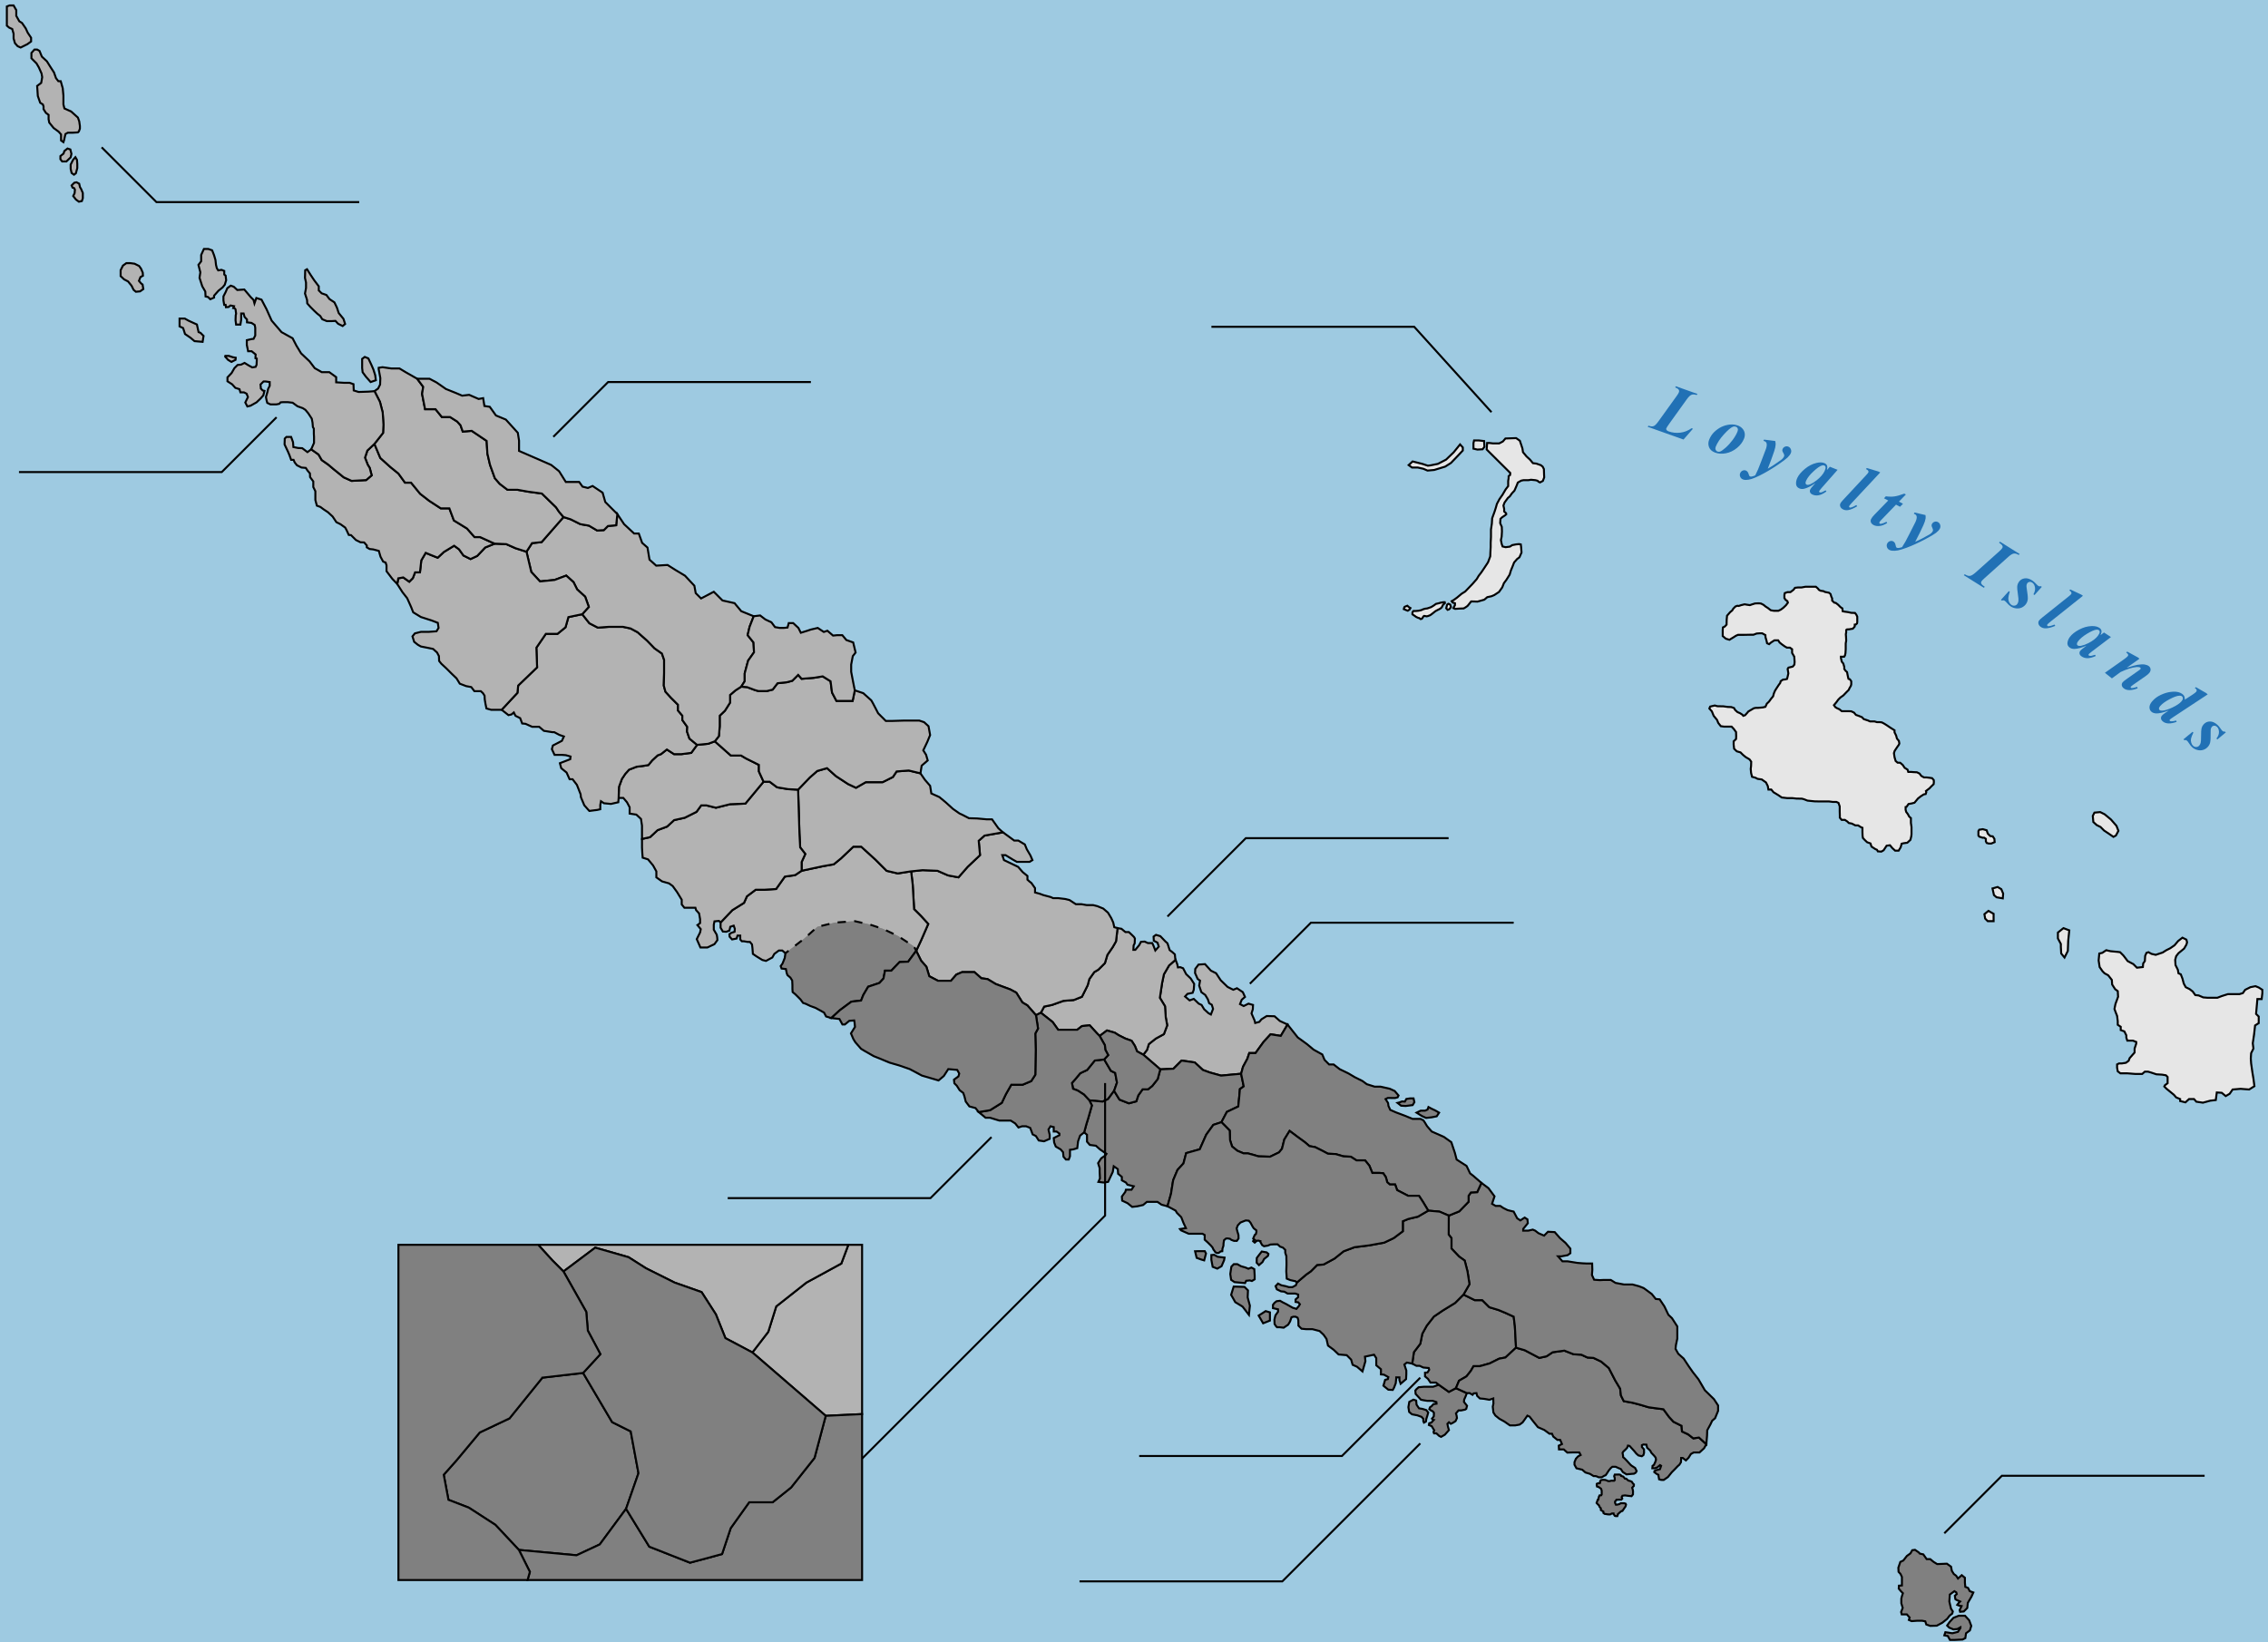 <?xml version="1.0" encoding="utf-8"?>
<!-- Generator: Adobe Illustrator 22.0.1, SVG Export Plug-In . SVG Version: 6.00 Build 0)  -->
<svg version="1.1"
	 id="svg1739" inkscape:export-filename="/Users/doramasdenizfalcon/Desktop/montajes/Nueva Caledonia/Nueva Caledonia con nombres copia.png" inkscape:export-xdpi="96" inkscape:export-ydpi="96" inkscape:version="1.0.2 (e86c8708, 2021-01-15)" sodipodi:docname="Nueva Caledonia con nombres copia.svg" xmlns:cc="http://creativecommons.org/ns#" xmlns:dc="http://purl.org/dc/elements/1.1/" xmlns:inkscape="http://www.inkscape.org/namespaces/inkscape" xmlns:rdf="http://www.w3.org/1999/02/22-rdf-syntax-ns#" xmlns:sodipodi="http://sodipodi.sourceforge.net/DTD/sodipodi-0.dtd" xmlns:svg="http://www.w3.org/2000/svg"
	 xmlns="http://www.w3.org/2000/svg" xmlns:xlink="http://www.w3.org/1999/xlink" x="0px" y="0px"
	 viewBox="0 0 567.399 410.89" style="enable-background:new 0 0 567.399 410.89;" xml:space="preserve">
<style type="text/css">
	.st0{fill:#9ECAE1;}
	.st1{display:none;}
	.st2{display:inline;fill:#2171B5;}
	.st3{fill:#E6E6E6;stroke:#000000;stroke-width:0.5;stroke-miterlimit:10;}
	.st4{fill:#B3B3B3;stroke:#000000;stroke-width:0.5;stroke-miterlimit:10;}
	.st5{display:none;fill:#B3B3B3;stroke:#000000;stroke-width:0.5;stroke-miterlimit:10;}
	.st6{fill:#808080;}
	.st7{fill:#808080;stroke:#000000;stroke-width:0.5;stroke-miterlimit:10;}
	.st8{fill:none;stroke:#000000;stroke-width:0.5;stroke-miterlimit:10;}
	.st9{fill:none;stroke:#000000;stroke-width:0.5;stroke-miterlimit:10;stroke-dasharray:2.079,2.079;}
	.st10{fill:#2171B5;}
	.st11{display:inline;fill:none;stroke:#000000;stroke-width:0.5;stroke-miterlimit:10;}
</style>
<rect class="st0" width="567.399" height="410.89"/>
<g class="st1">
	<path class="st2" d="M457.615,118.453l-7.613-4.284l0.223-0.217
		c0.455,0.255,0.836,0.354,1.144,0.296c0.307-0.059,0.722-0.345,1.247-0.858
		l5.217-5.126c0.289-0.282,0.487-0.519,0.595-0.711
		c0.106-0.187,0.119-0.377,0.042-0.569c-0.077-0.191-0.318-0.412-0.719-0.663
		l0.223-0.217l4.578,2.576l-0.225,0.216c-0.445-0.238-0.831-0.325-1.153-0.261
		c-0.324,0.065-0.733,0.338-1.225,0.819l-4.77,4.693
		c-0.607,0.596-0.954,0.972-1.042,1.126c-0.052,0.093-0.05,0.211,0.01,0.352
		c0.06,0.142,0.206,0.278,0.441,0.41c0.778,0.438,1.629,0.682,2.553,0.734
		c0.925,0.051,1.837-0.136,2.737-0.561l0.295,0.166L457.615,118.453z"/>
	<path class="st2" d="M467.673,115.706c0.365,0.217,0.658,0.506,0.879,0.866
		c0.219,0.36,0.323,0.739,0.308,1.138c-0.016,0.398-0.133,0.779-0.35,1.144
		c-0.447,0.748-1.103,1.372-1.966,1.871c-0.865,0.498-1.768,0.76-2.709,0.784
		c-0.941,0.024-1.757-0.171-2.451-0.584c-0.627-0.375-1.003-0.852-1.123-1.431
		c-0.121-0.58-0.021-1.139,0.301-1.679c0.383-0.642,0.871-1.167,1.461-1.575
		c0.591-0.408,1.21-0.703,1.854-0.886c0.644-0.182,1.3-0.251,1.968-0.206
		C466.514,115.192,467.123,115.378,467.673,115.706z M467.169,115.903
		c-0.244-0.146-0.49-0.196-0.738-0.149c-0.497,0.098-1.267,0.561-2.311,1.387
		c-1.043,0.827-1.822,1.669-2.334,2.529c-0.127,0.212-0.168,0.426-0.121,0.642
		c0.047,0.215,0.159,0.376,0.333,0.481c0.18,0.107,0.374,0.147,0.577,0.119
		c0.303-0.045,0.775-0.269,1.416-0.673c0.641-0.403,1.265-0.898,1.872-1.485
		c0.608-0.587,1.084-1.171,1.431-1.753c0.143-0.24,0.196-0.46,0.159-0.661
		C467.417,116.14,467.322,115.994,467.169,115.903z"/>
	<path class="st2" d="M470.164,118.054l2.491,0.703c0.038,0.315,0.033,0.588-0.016,0.818
		c-0.079,0.401-0.273,0.901-0.579,1.502c-0.606,1.182-1.29,2.42-2.049,3.714
		c0.89-0.338,1.981-0.838,3.272-1.501c0.39-0.199,0.675-0.441,0.851-0.723
		c0.112-0.177,0.106-0.415-0.014-0.714c-0.121-0.297-0.181-0.508-0.181-0.631
		c0.001-0.123,0.046-0.256,0.134-0.397c0.142-0.228,0.35-0.374,0.622-0.439
		c0.271-0.064,0.525-0.022,0.763,0.126c0.251,0.157,0.409,0.389,0.473,0.696
		c0.065,0.307,0.017,0.59-0.147,0.85c-0.192,0.305-0.499,0.606-0.922,0.902
		c-0.424,0.296-1.257,0.738-2.499,1.324c-1.591,0.749-3.061,1.338-4.41,1.769
		c-0.862,0.272-1.526,0.441-1.993,0.508c-0.466,0.066-0.911,0.072-1.333,0.017
		c-0.251-0.037-0.471-0.114-0.663-0.234c-0.259-0.163-0.424-0.393-0.495-0.69
		c-0.069-0.298-0.026-0.572,0.13-0.823c0.157-0.251,0.373-0.411,0.649-0.48
		c0.274-0.069,0.524-0.034,0.747,0.106c0.278,0.174,0.441,0.48,0.492,0.917
		c0.032,0.293,0.098,0.471,0.198,0.533c0.105,0.066,0.226,0.101,0.364,0.104
		c0.182,0.013,0.479-0.036,0.891-0.147c0.385-0.553,0.667-0.975,0.851-1.266
		c0.245-0.392,0.571-0.955,0.981-1.689l1.514-2.678
		c0.26-0.504,0.372-0.913,0.339-1.225c-0.03-0.235-0.149-0.417-0.354-0.545
		c-0.077-0.048-0.169-0.096-0.273-0.142L470.164,118.054z"/>
	<path class="st2" d="M483.044,125.589l-4.252,3.626l-0.493,0.458
		c-0.058,0.059-0.098,0.104-0.118,0.135c-0.036,0.054-0.047,0.114-0.035,0.179
		c0.011,0.066,0.038,0.112,0.077,0.138c0.095,0.062,0.273,0.076,0.534,0.041
		c0.105-0.014,0.404-0.115,0.893-0.302l0.156,0.277
		c-0.703,0.375-1.323,0.577-1.86,0.607c-0.538,0.03-1.016-0.092-1.434-0.366
		c-0.256-0.169-0.408-0.363-0.456-0.584c-0.048-0.221-0.006-0.433,0.128-0.636
		c0.115-0.175,0.401-0.454,0.858-0.836l0.52-0.44
		c-1.109,0.553-2.027,0.857-2.752,0.915c-0.421,0.033-0.789-0.054-1.103-0.26
		c-0.413-0.271-0.601-0.637-0.562-1.097c0.039-0.461,0.199-0.904,0.479-1.331
		c0.416-0.634,1.086-1.235,2.011-1.801c0.924-0.567,1.867-0.893,2.824-0.979
		c0.787-0.075,1.409,0.037,1.863,0.335c0.252,0.165,0.406,0.371,0.464,0.618
		c0.056,0.246-0.006,0.587-0.188,1.02l0.787-0.67L483.044,125.589z
		 M480.045,125.454c0.238-0.364,0.355-0.664,0.349-0.9
		c-0.008-0.165-0.081-0.294-0.22-0.385c-0.139-0.091-0.327-0.119-0.564-0.081
		c-0.484,0.081-1.18,0.433-2.088,1.057c-0.908,0.623-1.566,1.245-1.972,1.866
		c-0.156,0.238-0.229,0.436-0.221,0.593c0.01,0.157,0.061,0.267,0.156,0.329
		c0.202,0.132,0.484,0.15,0.844,0.052c0.515-0.138,1.05-0.369,1.603-0.694
		C478.909,126.723,479.614,126.11,480.045,125.454z"/>
	<path class="st2" d="M489.876,125.632l-7.323,6c-0.432,0.356-0.686,0.59-0.762,0.701
		c-0.04,0.058-0.055,0.12-0.044,0.185c0.011,0.066,0.038,0.114,0.082,0.145
		c0.08,0.055,0.177,0.075,0.29,0.061c0.332-0.028,0.769-0.159,1.313-0.393
		l0.177,0.297c-0.883,0.388-1.626,0.587-2.232,0.597
		c-0.413,0.004-0.778-0.101-1.093-0.316c-0.294-0.2-0.473-0.438-0.539-0.714
		c-0.065-0.275-0.022-0.525,0.129-0.747c0.112-0.165,0.346-0.393,0.701-0.684
		l5.99-4.917c0.329-0.271,0.53-0.462,0.607-0.573
		c0.072-0.107,0.083-0.223,0.032-0.349c-0.064-0.174-0.226-0.34-0.488-0.5
		l0.245-0.203l2.514,1.138L489.876,125.632z"/>
	<path class="st2" d="M492.3,129.468l-1.789,1.427l0.867,0.606l-0.764,0.598l-0.853-0.597
		l-3.787,3.059c-0.237,0.189-0.4,0.344-0.486,0.467
		c-0.04,0.057-0.055,0.121-0.044,0.191s0.04,0.121,0.088,0.155
		c0.075,0.053,0.173,0.076,0.296,0.07c0.31-0.012,0.734-0.116,1.271-0.311
		l0.129,0.307c-0.674,0.316-1.281,0.469-1.819,0.459
		c-0.538-0.009-0.983-0.137-1.336-0.384c-0.299-0.21-0.479-0.449-0.538-0.716
		c-0.058-0.268-0.006-0.519,0.157-0.752c0.179-0.255,0.467-0.544,0.862-0.864
		l3.548-2.843l-0.898-0.629l0.474-0.397c0.709,0.188,1.354,0.279,1.936,0.273
		c0.582-0.006,1.361-0.126,2.34-0.36L492.3,129.468z"/>
	<path class="st2" d="M491.023,131.857l2.438,0.871c0.015,0.317-0.009,0.589-0.072,0.814
		c-0.107,0.394-0.333,0.881-0.68,1.46c-0.686,1.137-1.451,2.326-2.297,3.566
		c0.911-0.276,2.033-0.702,3.367-1.276c0.403-0.172,0.703-0.393,0.899-0.663
		c0.124-0.17,0.134-0.407,0.034-0.713c-0.101-0.305-0.147-0.52-0.138-0.642
		c0.01-0.123,0.063-0.252,0.161-0.387c0.159-0.217,0.375-0.35,0.651-0.395
		c0.275-0.046,0.526,0.013,0.753,0.178c0.239,0.173,0.381,0.416,0.425,0.726
		c0.044,0.311-0.024,0.59-0.204,0.838c-0.212,0.292-0.539,0.571-0.981,0.838
		c-0.443,0.267-1.304,0.65-2.584,1.151c-1.639,0.638-3.145,1.127-4.52,1.465
		c-0.879,0.213-1.553,0.337-2.022,0.371c-0.471,0.035-0.914,0.01-1.332-0.074
		c-0.246-0.053-0.461-0.145-0.645-0.278c-0.248-0.18-0.398-0.421-0.448-0.723
		c-0.05-0.302,0.012-0.573,0.185-0.812c0.174-0.24,0.401-0.385,0.679-0.435
		c0.279-0.05,0.526,0.002,0.738,0.157c0.266,0.192,0.409,0.509,0.429,0.948
		c0.012,0.294,0.065,0.477,0.162,0.546c0.099,0.072,0.218,0.115,0.355,0.128
		c0.181,0.025,0.481-0.003,0.899-0.085c0.42-0.525,0.732-0.928,0.935-1.206
		c0.271-0.374,0.635-0.913,1.094-1.618l1.693-2.569
		c0.293-0.485,0.433-0.885,0.422-1.199c-0.015-0.236-0.121-0.426-0.317-0.568
		c-0.074-0.053-0.161-0.107-0.262-0.16L491.023,131.857z"/>
	<path class="st2" d="M504.211,136.791l0.253-0.182l4.226,3.264l-0.265,0.172
		c-0.383-0.296-0.741-0.436-1.075-0.422c-0.333,0.014-0.786,0.232-1.357,0.654
		l-5.863,4.32c-0.417,0.302-0.676,0.52-0.779,0.652
		c-0.118,0.153-0.151,0.319-0.097,0.496c0.067,0.229,0.311,0.512,0.73,0.849
		l-0.246,0.187l-4.297-3.318l0.253-0.182c0.43,0.331,0.809,0.493,1.135,0.484
		c0.327-0.009,0.784-0.228,1.375-0.656l5.875-4.309
		c0.361-0.265,0.609-0.485,0.743-0.659c0.121-0.157,0.157-0.327,0.107-0.508
		C504.877,137.449,504.639,137.169,504.211,136.791z"/>
	<path class="st2" d="M510.439,145.734l-1.835,1.724l-0.233-0.187
		c0.37-0.531,0.532-1.051,0.49-1.56c-0.044-0.51-0.222-0.891-0.537-1.143
		c-0.193-0.155-0.398-0.226-0.615-0.213c-0.217,0.013-0.389,0.099-0.517,0.258
		c-0.107,0.135-0.18,0.282-0.221,0.444c-0.039,0.161-0.046,0.418-0.017,0.771
		c0.091,1.245,0.101,2.059,0.029,2.441c-0.073,0.383-0.231,0.728-0.477,1.035
		c-0.265,0.331-0.602,0.578-1.006,0.739c-0.405,0.162-0.845,0.198-1.322,0.109
		c-0.477-0.089-0.895-0.278-1.256-0.567c-0.244-0.195-0.506-0.484-0.784-0.866
		c-0.182-0.255-0.331-0.43-0.449-0.524c-0.105-0.084-0.199-0.134-0.284-0.149
		c-0.084-0.016-0.201-0.002-0.353,0.042l-0.234-0.187l1.989-1.85l0.201,0.161
		c-0.26,0.626-0.412,1.098-0.457,1.417c-0.046,0.319-0.012,0.628,0.099,0.927
		c0.113,0.299,0.266,0.528,0.465,0.687c0.23,0.185,0.48,0.266,0.746,0.241
		c0.268-0.023,0.481-0.136,0.644-0.338c0.157-0.197,0.261-0.427,0.31-0.691
		c0.049-0.264,0.052-0.734,0.008-1.41c-0.064-0.926-0.058-1.597,0.019-2.011
		c0.059-0.297,0.196-0.58,0.411-0.849c0.363-0.454,0.83-0.699,1.402-0.738
		c0.571-0.038,1.156,0.181,1.751,0.659c0.26,0.208,0.543,0.51,0.847,0.905
		c0.151,0.197,0.284,0.342,0.397,0.432c0.164,0.131,0.352,0.168,0.564,0.11
		L510.439,145.734z"/>
	<path class="st2" d="M517.107,146.435l-7.843,5.303c-0.462,0.315-0.736,0.525-0.822,0.629
		c-0.045,0.054-0.065,0.114-0.061,0.18c0.005,0.067,0.028,0.117,0.07,0.151
		c0.074,0.062,0.169,0.091,0.283,0.088c0.333,0.002,0.78-0.088,1.344-0.271
		l0.151,0.312c-0.915,0.305-1.674,0.434-2.278,0.389
		c-0.411-0.034-0.765-0.172-1.059-0.415c-0.274-0.226-0.431-0.48-0.47-0.761
		s0.025-0.525,0.196-0.732c0.126-0.153,0.381-0.359,0.76-0.616l6.417-4.347
		c0.351-0.24,0.569-0.412,0.654-0.516c0.083-0.099,0.104-0.214,0.065-0.344
		c-0.047-0.179-0.195-0.36-0.442-0.542l0.263-0.18l2.399,1.364L517.107,146.435z"
		/>
	<path class="st2" d="M520.252,154.149l-4.678,3.058l-0.547,0.392
		c-0.065,0.051-0.11,0.09-0.134,0.119c-0.042,0.049-0.062,0.107-0.058,0.173
		c0.003,0.066,0.023,0.115,0.059,0.147c0.087,0.073,0.261,0.11,0.524,0.108
		c0.107-0.001,0.414-0.062,0.924-0.186l0.12,0.293
		c-0.744,0.283-1.384,0.405-1.922,0.367c-0.536-0.038-0.995-0.22-1.375-0.546
		c-0.233-0.199-0.359-0.411-0.378-0.637c-0.02-0.226,0.05-0.43,0.207-0.614
		c0.136-0.159,0.456-0.4,0.956-0.721l0.572-0.371
		c-1.17,0.408-2.118,0.594-2.845,0.559c-0.422-0.021-0.775-0.153-1.061-0.398
		c-0.376-0.322-0.517-0.709-0.419-1.16c0.096-0.452,0.311-0.872,0.643-1.26
		c0.493-0.576,1.235-1.086,2.224-1.532c0.99-0.445,1.965-0.65,2.925-0.613
		c0.791,0.026,1.393,0.215,1.806,0.569c0.229,0.196,0.356,0.42,0.381,0.671
		c0.026,0.252-0.08,0.582-0.315,0.989l0.866-0.565L520.252,154.149z M517.294,153.635
		c0.283-0.33,0.436-0.614,0.46-0.848c0.014-0.165-0.042-0.302-0.169-0.41
		c-0.126-0.108-0.309-0.159-0.55-0.152c-0.49,0.019-1.226,0.28-2.204,0.783
		c-0.98,0.503-1.71,1.037-2.193,1.601c-0.185,0.217-0.283,0.403-0.294,0.56
		c-0.01,0.157,0.027,0.273,0.113,0.346c0.184,0.157,0.461,0.21,0.83,0.159
		c0.529-0.072,1.088-0.233,1.68-0.485
		C516.007,154.749,516.783,154.231,517.294,153.635z"/>
	<path class="st2" d="M523.964,157.31l-3.057,1.906c1.176-0.303,2.011-0.481,2.508-0.534
		c0.723-0.073,1.282-0.063,1.674,0.03c0.394,0.094,0.707,0.244,0.939,0.452
		c0.207,0.187,0.317,0.424,0.326,0.711c0.01,0.288-0.096,0.555-0.32,0.803
		c-0.201,0.224-0.494,0.453-0.878,0.687l-3.069,1.873
		c-0.266,0.167-0.429,0.284-0.49,0.352c-0.037,0.04-0.053,0.09-0.053,0.149
		c0.002,0.059,0.018,0.103,0.05,0.132c0.04,0.036,0.096,0.057,0.17,0.065
		c0.243,0.01,0.534-0.027,0.869-0.109c0.086-0.024,0.219-0.056,0.399-0.096
		l0.105,0.343c-1.475,0.46-2.537,0.398-3.186-0.183
		c-0.248-0.223-0.385-0.461-0.41-0.715c-0.025-0.254,0.048-0.476,0.221-0.669
		c0.152-0.167,0.424-0.375,0.818-0.621l3.052-1.889
		c0.202-0.121,0.34-0.222,0.411-0.302c0.04-0.044,0.057-0.099,0.052-0.166
		c-0.005-0.066-0.033-0.121-0.081-0.164c-0.152-0.137-0.43-0.198-0.832-0.184
		c-1.027,0.032-2.267,0.339-3.721,0.919l-2.093,1.341l-1.531-1.375l4.583-2.845
		c0.45-0.283,0.747-0.505,0.889-0.665c0.061-0.068,0.097-0.139,0.106-0.214
		c0.01-0.075-0.01-0.157-0.059-0.248c-0.049-0.09-0.173-0.226-0.373-0.406
		l0.272-0.169l2.34,1.462L523.964,157.31z"/>
	<path class="st2" d="M536.698,164.06l-8.098,4.772c-0.509,0.297-0.803,0.489-0.885,0.575
		c-0.04,0.043-0.061,0.095-0.058,0.156c0.002,0.061,0.019,0.108,0.056,0.141
		c0.066,0.062,0.174,0.101,0.322,0.116c0.249,0.027,0.621-0.015,1.115-0.125
		l0.106,0.311c-1.459,0.443-2.52,0.353-3.182-0.271
		c-0.234-0.221-0.357-0.454-0.368-0.697c-0.012-0.243,0.074-0.46,0.254-0.652
		c0.173-0.184,0.471-0.398,0.893-0.644l0.74-0.432
		c-1.305,0.404-2.271,0.579-2.9,0.526c-0.474-0.047-0.839-0.192-1.097-0.435
		c-0.294-0.277-0.429-0.63-0.405-1.058c0.022-0.428,0.25-0.872,0.682-1.33
		c0.549-0.583,1.22-1.037,2.014-1.361c0.792-0.324,1.537-0.517,2.234-0.578
		c0.696-0.06,1.275-0.027,1.735,0.1c0.46,0.127,0.838,0.331,1.136,0.611
		c0.153,0.144,0.259,0.304,0.32,0.479c0.06,0.175,0.085,0.421,0.076,0.736
		l1.812-1.052c0.444-0.261,0.741-0.469,0.888-0.626
		c0.089-0.094,0.129-0.208,0.122-0.341s-0.07-0.255-0.188-0.365
		c-0.055-0.052-0.128-0.11-0.223-0.176l0.275-0.174l2.27,1.462L536.698,164.06z
		 M530.607,165.349c0.225-0.239,0.343-0.458,0.352-0.656
		c0.01-0.198-0.048-0.356-0.173-0.474c-0.125-0.118-0.322-0.181-0.587-0.188
		c-0.514-0.011-1.28,0.219-2.298,0.69c-1.016,0.471-1.769,0.965-2.255,1.483
		c-0.178,0.187-0.276,0.358-0.294,0.51c-0.018,0.153,0.014,0.268,0.097,0.345
		c0.138,0.129,0.333,0.196,0.588,0.2c0.613,0.016,1.423-0.187,2.43-0.609
		C529.474,166.229,530.187,165.795,530.607,165.349z"/>
	<path class="st2" d="M538.065,170.628l-1.998,1.531l-0.213-0.209
		c0.422-0.491,0.636-0.992,0.644-1.504c0.008-0.511-0.132-0.908-0.42-1.191
		c-0.176-0.173-0.373-0.265-0.59-0.273c-0.218-0.009-0.398,0.058-0.541,0.204
		c-0.12,0.124-0.208,0.263-0.263,0.419c-0.056,0.157-0.087,0.412-0.095,0.766
		c-0.034,1.247-0.106,2.058-0.216,2.432c-0.111,0.374-0.303,0.7-0.579,0.981
		c-0.297,0.304-0.656,0.515-1.075,0.635c-0.419,0.12-0.861,0.112-1.327-0.024
		c-0.465-0.136-0.862-0.366-1.193-0.69c-0.222-0.219-0.453-0.532-0.693-0.94
		c-0.155-0.272-0.286-0.461-0.394-0.567c-0.096-0.094-0.185-0.153-0.267-0.177
		c-0.082-0.024-0.201-0.022-0.357,0.006l-0.213-0.209l2.163-1.641l0.185,0.181
		c-0.321,0.596-0.52,1.051-0.597,1.364c-0.076,0.313-0.074,0.623,0.007,0.933
		c0.081,0.309,0.211,0.552,0.392,0.729c0.211,0.207,0.451,0.312,0.718,0.315
		c0.268,0.003,0.493-0.088,0.674-0.272c0.177-0.18,0.302-0.4,0.378-0.657
		s0.125-0.725,0.15-1.401c0.029-0.928,0.101-1.595,0.22-1.999
		c0.088-0.29,0.253-0.558,0.494-0.804c0.407-0.414,0.896-0.612,1.469-0.593
		c0.572,0.019,1.131,0.296,1.676,0.831c0.238,0.234,0.488,0.562,0.751,0.985
		c0.132,0.212,0.248,0.369,0.353,0.47c0.15,0.147,0.332,0.203,0.549,0.166
		L538.065,170.628z"/>
</g>
<g>
	<g>
		<g>
			<g id="g1079-0" transform="translate(174.768,6.25)">
				<path id="path64-7-2" class="st3" d="M391.213,242.207l-0.165,1.486h-1.073l-0.33,3.716
					l0.661,0.661v1.652l-0.908,0.578l-0.248,2.23l-0.33,2.23l0.165,1.321
					l-0.578,1.156l-0.082,1.321l0.082,1.239l0.33,2.312l0.248,1.486l0.248,1.899
					l-1.321,0.826l-2.147-0.165l-1.982,0.165l-0.743,1.073l-0.991,0.578
					l-0.991-0.826l-1.239-0.082l-0.248,1.899l-1.404,0.165l-1.817,0.495
					l-1.652-0.248l-0.578-0.661h-1.239l-0.908,0.826l-1.321-0.33v-0.495
					l-0.991-0.413l-0.578-0.661l-1.817-1.486l-0.578-0.578l0.165-0.33l0.661-0.495
					v-0.743v-0.826l-0.413-0.413l-0.991-0.165l-1.404-0.082l-1.239-0.413
					l-0.826-0.248h-0.826l-0.661,0.578h-1.652l-2.064-0.165h-1.734l-0.661-0.495
					l-0.165-0.908v-0.826l0.495-0.248h0.743l0.991-0.165l0.661-0.495l0.248-0.661
					l1.239-1.404v-0.991l0.413-1.239v-0.413l-0.826-0.33h-1.404l-0.248-0.743
					v-0.578l-0.495-0.991l-0.908-0.33v-0.826l-0.743-0.495v-0.908l-0.165-1.321
					l-0.33-0.826l-0.33-0.908l0.248-1.239l0.661-1.817l-0.082-1.404l-0.661-0.495
					l-0.743-1.156l-0.082-1.156l-0.908-1.156l-0.908-0.495l-0.495-0.495
					l-0.743-1.073l-0.248-1.652l0.165-1.734l0.743-0.165l0.991-0.661l1.073,0.248
					l1.734,0.165l0.661,0.082l0.826,0.826l1.074,1.404l1.404,0.743l0.908,0.908
					l1.486-0.165l0.082-0.908l0.413-0.578l0.082-1.321l0.33-0.743l0.495-0.165
					l0.743,0.413l1.074,0.248l1.734-0.578l0.908-0.578l0.991-0.495l1.073-0.743
					l0.908-1.073l1.073-0.826l0.991,0.495l0.165,0.661l-0.165,0.578l-0.578,0.991
					l-1.404,1.156l-0.578,0.743l-0.248,0.908l0.082,1.321l0.578,1.156l0.165,0.908
					l0.578,0.248l0.413,1.073l0.33,1.239l0.495,0.908l0.991,0.495l0.743,0.578
					l0.661,0.908l0.826,0.082l1.156,0.495l0.991,0.082h1.404h1.156l1.073-0.413
					l1.569-0.495h1.239h1.652l0.826-0.248l0.578-0.826l1.321-0.661l1.239-0.248
					l0.826,0.33l0.908,0.578L391.213,242.207z"/>
				<path id="path66-3-3" class="st3" d="M342.921,226.504l-0.276,2.666l-0.092,2.482l-0.827,1.655
					l-0.827-1.011l-0.092-1.655v-0.735l-0.735-1.379v-1.471l1.379-1.103
					L342.921,226.504z"/>
			</g>
			<g id="g1050-9" transform="translate(174.768,6.25)">
				<path id="path76-4-9" class="st3" d="M190.507,104.931l-1.598,1.979l-1.903,1.827l-2.055,1.066
					l-1.903,0.381l-0.609,0.076l-1.37-0.457l-2.436-0.609l-0.989,0.913
					l0.837,0.609h1.446l1.37,0.304l1.066,0.457l1.674-0.152l2.74-0.837
					l1.446-0.913l1.827-1.903l1.142-1.218v-0.761L190.507,104.931z"/>
				<path id="path78-0-7" class="st3" d="M196.52,104.094l0.076,1.446l-0.457,0.609l-1.294,0.076
					l-0.989-0.228v-1.37l0.152-0.685h1.218L196.52,104.094z"/>
				<path id="path80-6-0" class="st3" d="M206.107,105.945l-0.647-1.94l-0.924-0.647l-2.679,0.092
					l-0.649,0.754l-0.927,0.482h-1.484l-0.927-0.111h-0.593l-0.111,1.632
					l0.519,0.519l5.378,5.341l-0.037,0.519l-0.371,0.297v0.482l-0.111,0.705v0.556
					v0.742l-0.631,0.816l-0.779,1.335l-0.779,1.113l-0.631,1.187l-0.26,0.927
					l-0.334,1.039l-0.593,1.632l-0.074,1.298l-0.223,1.521v1.855l-0.074,1.447
					v1.039l-0.074,1.372l-0.037,1.001l-0.556,1.484l-1.15,1.743l-0.556,0.816
					l-0.631,0.816l-0.482,0.816l-1.039,1.187l-1.855,1.929l-0.89,0.556l-1.15,0.964
					l-0.816,0.593l-0.519,0.297l0.223,0.334l0.593,0.185v0.482l-0.223,0.408
					l-0.148,0.334l0.408,0.185l1.076-0.074l1.076-0.037l0.556-0.334l0.408-0.297
					l0.334-0.408l0.556-0.705h0.519l1.076,0.037l1.706-0.482l0.742-0.631
					l1.039-0.223l0.705-0.297l1.187-0.779l0.816-1.15l0.408-1.039l0.631-0.853
					l0.816-1.298l0.297-1.001l0.408-1.001l0.408-1.039l0.742-0.853l0.593-0.445
					l0.519-1.187l-0.037-0.519l-0.074-0.964l-0.074-0.556l-0.445-0.074
					l-0.742,0.074l-0.964,0.185l-0.556,0.371l-1.076,0.148l-0.779-0.185
					l-0.223-0.668l-0.185-0.927l0.185-0.853l0.074-1.298l-0.037-1.15l-0.408-0.927
					l0.074-1.076l0.371-0.371l0.779-0.519l0.297-0.26l-0.037-0.26l-0.482-0.445
					v-0.631l-0.185-0.853l0.297-0.779l0.816-1.113l0.482-0.408l0.519-0.742
					l0.631-0.668l0.185-0.408l0.445-1.039l0.223-0.593l0.853-0.482l0.556-0.111
					h0.816h0.408l0.668-0.111l1.113,0.111l0.556,0.148l0.185,0.223l0.408,0.185
					l0.705-0.371l0.334-0.89l-0.037-0.816l-0.037-1.261l-0.297-0.593l-0.445-0.371
					l-1.15-0.408l-0.853-0.111l-0.742-0.89l-0.853-0.779l-0.89-1.076
					L206.107,105.945z"/>
				<path id="path82-0-3" class="st3" d="M187.381,146.321l0.293-0.088l0.264-0.191l0.293-0.447
					l-0.161-0.514l-0.22-0.198l-0.293-0.081l-0.279,0.213l-0.095,0.337
					l-0.139,0.565L187.381,146.321z"/>
				<path id="path84-4-9" class="st3" d="M184.489,144.828l-0.577,0.412l-0.646,0.398l-0.975,0.33
					l-0.549,0.069l-0.494,0.151l-0.453,0.206l-0.687,0.151l-0.563,0.055
					l-0.701,0.014l-0.179,0.192l-0.082,0.275l0.014,0.371l0.591,0.398l0.316,0.234
					l0.522,0.247l0.288,0.055l0.302,0.247l0.316-0.069l0.206-0.247l0.124-0.247
					l0.206-0.22l0.261,0.014l0.371,0.082l0.33-0.055l0.549-0.206l0.261-0.165
					l0.536-0.412l0.563-0.453l0.508-0.275l0.453-0.22l0.44-0.275l0.22-0.247
					l0.275-0.563l0.481-0.44l-0.041-0.22h-0.343l-0.769,0.137l-0.467,0.137
					L184.489,144.828z"/>
				<path id="path90-0-8" class="st3" d="M176.433,146.143l0.617,0.261l0.37,0.137l0.466-0.315
					l0.206-0.356l-0.343-0.192l-0.439-0.384l-0.672,0.274l-0.11,0.178
					L176.433,146.143z"/>
			</g>
			<g id="g1086-6" transform="translate(174.768,6.25)">
				<path id="path68-2-5" class="st3" d="M323.983,222.367l-1.287-0.735l-1.011,0.827l0.184,1.103
					l0.644,0.643h1.471L323.983,222.367z"/>
				<path id="path70-5-7" class="st3" d="M326.281,218.506l0.092-1.195l-0.46-1.103l-0.919-0.552
					l-1.287,0.368l0.368,1.655l0.644,0.552L326.281,218.506z"/>
				<path id="path72-6-6" class="st3" d="M354.588,202.778l0.621-1.172l-0.483-1.241l-1.379-1.586
					l-1.586-1.31l-1.103-0.552l-1.448,0.138l-0.414,0.827l0.138,1.517l0.827,0.758
					l0.965,0.483l0.896,0.896l1.241,0.827l1.103,0.758L354.588,202.778z"/>
				<path id="path74-3-2" class="st3" d="M324.249,204.433l-0.069-0.827l-0.414-0.621l-0.621-0.069
					l-0.621-0.621l-0.276-0.827l-0.965-0.276l-0.896,0.138l-0.207,0.345v1.103
					l0.207,0.276l0.827,0.276h0.414l0.414,0.276v0.621l0.207,0.414l0.483,0.138
					h0.689L324.249,204.433z"/>
				<path id="path96-56-7" class="st3" d="M268.275,146.438l0.752,0.12h1.113l0.632-0.301
					l0.602-0.451l0.662-0.632l0.481-0.632l-0.12-0.391l-0.481-0.361l-0.271-0.421
					v-0.782l0.09-0.451l0.662-0.241h0.752l0.782-0.602l0.361-0.481l0.752-0.09
					h0.902l0.963-0.181h0.511h1.143h0.963l0.542,0.481l0.181,0.271l0.421,0.241
					l0.782,0.12l0.301,0.181l1.053,0.211l0.391,0.331l0.211,0.722l0.181,0.331
					v0.572l0.511,0.511l0.421,0.09l0.572,0.451l0.602,0.602l0.451,0.301
					l0.09,0.722l0.451,0.09l0.872,0.12l0.812,0.181l0.933,0.03l0.331,0.421
					l0.241,0.511v0.632v0.722l-0.06,0.331l-0.301,0.271l-0.271,0.03v0.481
					l-0.481,0.541l-0.902,0.151l-0.572,0.03l-0.181,0.151v0.572l-0.09,0.481
					l0.06,0.812l0.03,0.782l-0.12,0.692v0.782v0.662l-0.06,0.993l-0.12,0.572
					l-0.211,0.331h-0.812v0.301l0.211,0.933l0.391,0.481l0.241,0.842v0.511
					l0.331,0.451l0.361,0.331l0.151,0.782l0.12,0.572l0.09,0.331l0.361,0.12
					l0.331,0.481v0.782l-0.09,0.361l-0.391,0.662l-0.12,0.331l-0.541,0.541
					l-0.842,0.872l-0.722,0.511l-0.542,0.541l-0.481,0.662l-0.602,0.722
					l0.361,0.511l0.511,0.301l0.481,0.211l0.602,0.481h0.752h0.902l0.722,0.03
					l0.692,0.331l0.481,0.572l0.692,0.241l0.812,0.331l0.451,0.481l1.023,0.331
					l0.541,0.241h1.113l0.602,0.181h0.662l0.572,0.06l0.572,0.301l0.632,0.391
					l0.933,0.632l1.053,0.662v0.511l0.391,0.782l0.211,0.782l0.481,0.572
					l0.12,0.632l-0.12,0.331l-0.391,0.541l-0.662,0.993l-0.181,0.572l0.151,1.023
					l0.271,0.933l0.481,0.421l0.662,0.03l0.632,0.541l0.481,0.722l0.722,0.451
					l0.181,0.572h0.662l0.782,0.06l0.722,0.03l0.662,0.331l0.421,0.572
					l0.692,0.391h0.662l0.752,0.09l0.602,0.09l0.421,0.481l0.03,0.481
					l-0.06,0.541l-0.572,0.541l-0.481,0.511l-0.872,0.662l0.09,0.271
					l-0.151,0.481l-0.481,0.09l-0.752,0.481l-0.692,0.541l-0.872,1.053
					l-0.662,0.181l-0.842,0.151l-0.481,0.692l-0.241,0.06v0.692l0.151,0.541
					l0.391,0.511l0.361,0.662l0.421,0.361v1.203l0.151,1.053v1.805l-0.06,0.511
					l-0.211,0.872l-0.782,0.722l-0.872,0.12l-0.542,0.12l-0.241,0.902
					l-0.511,0.842h-0.872l-0.692-0.632l-0.602-0.722l-0.842,0.12l-0.752,1.143
					l-0.572,0.331l-0.872-0.06l-0.211-0.391l-0.421-0.181l-0.963-0.632
					l-0.241-0.782l-0.842-0.301l-0.511-0.481l-0.542-0.572l-0.09-0.572
					l-0.03-0.933v-1.053l-0.421-0.181l-0.662-0.421h-0.692l-0.872-0.451
					l-0.782-0.151l-0.301-0.331l-0.662-0.451h-0.812l-0.451-0.541v-0.572
					l-0.03-0.993v-1.263l-0.301-0.872l-0.511-0.241h-0.872l-0.963-0.12h-2.256
					l-1.384-0.03l-1.775-0.181l-0.842-0.331l-0.511-0.151l-1.414-0.03
					l-1.083-0.12h-1.263l-1.324-0.151l-0.933-0.632l-1.143-0.692l-0.541-0.662
					h-0.722l-0.151-0.872l-0.451-0.902l-1.053-0.752l-1.053-0.151l-0.511-0.271
					l-0.872-0.241l-0.241-0.963l-0.09-1.023l0.09-0.752l0.03-1.053l-0.421-0.572
					l-0.963-0.572l-0.692-0.572l-0.602-0.602l-0.933-0.271l-0.662-0.632
					l-0.12-1.023v-0.842l0.602-0.572l0.03-0.692l-0.03-1.053l-0.572-0.782
					l-0.542-0.572h-0.812h-1.023l-0.872-0.12l-0.632-0.812l-0.301-0.752
					l-0.842-1.023l-0.451-1.113l-0.632-0.722l0.211-0.481l1.143-0.271l0.662,0.181
					l1.504,0.03l1.083,0.151l0.872,0.03l0.692,0.241l0.301,0.511l0.572,0.511
					l0.632,0.271l0.602,0.391l0.211,0.271l0.451-0.151l0.572-0.632l0.241-0.301
					l0.662-0.391l0.722-0.421l0.451-0.09h0.541l1.263-0.12l0.632-0.151
					l0.361-0.782l0.541-0.511l0.542-0.752l0.481-0.572l0.181-0.692l0.271-0.662
					l0.331-0.541l0.632-0.963l0.361-0.481l0.12-0.451l0.572-0.391l0.602-0.06
					l0.421-0.12l0.12-0.451l0.211-0.933l-0.181-1.113l0.211-0.331l0.782-0.181
					l0.301-0.09l0.391-0.481l0.06-0.662l-0.09-1.324l-0.541-0.933v-0.933
					l-0.542-0.391h-0.752l-0.572-0.331l-0.752-0.541l-0.511-0.421l-0.361-0.541
					h-0.933l-0.842,0.541l-0.481,0.421L267.312,154.681l-0.12-0.572l-0.271-0.933
					l-0.03-0.541l-0.812-0.451h-0.572l-0.812,0.06l-0.782,0.301h-0.933
					l-1.384,0.03h-1.564l-0.541,0.241l-0.511,0.331l-1.083,0.662l-0.902-0.271
					l-0.782-0.662v-0.662v-0.902l0.06-0.602l0.451-0.211l0.451-0.481l0.03-1.233
					l0.09-0.993l0.752-0.872l0.541-0.451l0.271-0.451l0.541-0.541l0.481-0.181
					l0.331,0.06l0.602-0.211l0.872-0.211l0.331,0.06l0.993,0.151l0.602-0.211
					l0.692-0.211l0.662-0.03h0.391l0.451,0.06l0.632,0.331l0.511,0.421
					l0.572,0.361l0.451,0.361L268.275,146.438z"/>
			</g>
		</g>
		<g>
			<g id="g1026-0" transform="translate(174.768,6.25)">
				<path id="path100-53-3" class="st4" d="M-169.6,5.641l1.685-0.842l0.927-0.674V3.198
					l-0.842-1.264l-0.505-1.095l-0.927-1.348l-0.674-0.421l-0.758-1.348v-1.432
					l-0.674-1.179h-1.011l-0.674,0.253v1.516v1.685v1.6l0.59,0.505l0.758,0.337
					l0.337,1.179V3.367l0.337,1.179l0.674,0.758L-169.6,5.641z"/>
				<path id="path104-7-9" class="st4" d="M-155.28,23.162l-1.685-1.516l-1.685-0.758l-0.253-1.011
					v-2.19l-0.168-1.853l-0.505-1.769h-0.59l-0.59-0.758l-0.505-1.432
					l-0.927-1.432l-0.842-1.348l-1.264-1.179l-0.59-1.432l-0.59-0.337h-0.674
					l-0.758,0.842v1.348l1.264,1.264l0.59,1.011l0.674,1.516l0.168,0.927
					l-0.253,1.432l-1.011,0.758l0.168,2.527l0.59,1.685l0.674,0.421l0.168,0.505
					v0.674l0.59,0.927l0.674,0.505v1.095l0.168,0.842l1.095,1.348l1.264,0.927
					l0.59,0.674v1.516l0.59,0.421l0.168-0.505l0.337-1.516l0.59-0.337h1.179
					l1.348-0.084l0.253-0.253l0.253-0.674v-0.674l-0.168-1.179L-155.28,23.162z"/>
				<path id="path106-68-9" class="st4" d="M-157.879,30.904l-0.79,0.632l-0.197,0.632
					l-0.79,0.632v0.79l0.434,0.553h1.066l1.066-1.027l0.197-0.869l-0.276-1.106
					L-157.879,30.904z"/>
				<path id="path108-6-9" class="st4" d="M-155.786,37.103l0.355-1.303V34.774l-0.079-1.027
					l-0.395-0.671l-0.592,0.671l-0.592,1.185v1.066l0.237,1.027l0.592,0.434
					L-155.786,37.103z"/>
				<path id="path110-71-1" class="st4" d="M-154.285,44.053l0.237-0.711v-1.303l-0.434-1.027
					l-0.276-0.434l-0.197-0.869l-0.671-0.355l-0.553,0.118l-0.671,0.671
					l0.237,0.553l0.395,0.118l0.198,0.395l-0.079,0.869l-0.355,0.711l0.671,0.869
					l0.75,0.553L-154.285,44.053z"/>
			</g>
			<path id="path1605-8-0" class="st4" d="M286.034,263.866l4.242,3.666l3.292-0.157l2.039-2.039
				l3.292,0.47l2.038,1.882l1.724,0.627l2.821,0.784l5.016-0.47l0.47-1.724
				l1.097-2.039l0.47-1.411h1.567l0.784-1.097l1.255-1.724l1.724-1.881
				l2.556,0.404l1.692-2.846l-1.901-0.869l-1.358-1.195l-1.956-0.054l-1.304,0.814
				l-0.543,0.652l-1.033,0.272l-0.163-0.652l-0.76-1.739l0.327-1.033l0.054-1.085
				l-1.141-0.327l-1.195,0.598l-0.923-0.489l0.434-1.085l0.814-0.706l-0.542-1.195
				l-1.468-0.979l-0.923,0.381l-1.412-0.706l-1.739-1.685l-1.141-1.739
				l-1.304-0.652l-1.466-1.629l-1.629,0.108l-0.816,1.087l-0.054,1.031l0.652,1.468
				l0.598,0.434l-0.217,1.249l0.543,1.63l0.977,0.706l0.652,1.085l0.327,0.979
				l0.652,0.381l0.325,1.031l-0.543,1.412l-0.598-0.325l-1.085-0.979l-0.652-1.085
				l-0.706-0.327l-1.25-1.195l-1.033,0.381l-1.141-0.979l0.598-0.652l1.304-0.271
				l0.272-0.76l0.108-1.466l-0.869-1.359l-1.141-1.085l-0.76-1.466l-0.706-0.272
				l-0.598,0.054l-0.164-0.814l-0.425-1.09l-1.629,1.425l-1.285,2.205l-0.46,2.205
				l-0.551,3.674l1.286,2.112l0.183,2.755l0.368,2.02l-0.826,2.205l-2.021,1.103
				l-1.745,1.377l-0.46,1.471L286.034,263.866z"/>
			<path id="path1600-0-4" class="st4" d="M260.406,253.369l2.941,2.322l1.378,1.929h2.572h2.205
				l1.194-0.918l1.929-0.185l1.837,2.021l0.643,0.643l1.837-1.378l1.928,0.552
				l1.011,0.642l1.654,0.828l1.562,0.551l0.826,1.286l0.551,1.377l1.562,0.828
				l0.918-1.194l0.46-1.471l1.745-1.377l2.021-1.103l0.826-2.205l-0.368-2.02
				l-0.183-2.755l-1.286-2.112l0.551-3.674l0.46-2.205l1.285-2.205l1.629-1.425
				l-0.063-0.16l-0.11-1.195l-0.596-0.543l-0.708-0.542l-0.542-1.685
				l-0.543-0.489l-1.25-1.304l-1.087-0.325l-0.598,0.434l0.054,1.033l0.924,0.489
				l0.325,0.977l-0.869,0.979l-0.435-1.141l-0.325-0.706h-1.087l-0.814-0.381
				l-0.924,0.054l-0.434,0.816l-0.979,1.195h-0.489l0.056-1.087l0.271-0.543
				l0.054-1.195l-0.217-0.379l-0.543-0.543l-0.76-0.706h-0.87l-0.977-0.816
				l-0.978-0.163l-0.387,3.312l-0.82,1.437l-1.334,1.951l-0.617,2.052
				l-1.642,1.644l-1.027,0.615l-1.232,1.746l-0.412,1.54l-1.437,2.874
				l-2.052,0.822l-2.568,0.205l-2.874,1.027l-1.951,0.41L260.406,253.369z"/>
			<path id="path1590-5-0" class="st4" d="M229.213,237.872l1.214,2.458l1.334,1.54l0.719,2.361
				l2.155,1.129h3.286l1.334-1.54l1.437-0.617h3.081l1.745,1.541l1.541,0.205
				l2.052,1.232l1.644,0.615l1.95,0.719l1.541,0.82l1.54,2.465l1.232,0.718
				l2.156,2.464l1.232-0.615l0.82-1.541l1.951-0.41l2.874-1.027l2.568-0.205
				l2.052-0.822l1.437-2.874l0.412-1.54l1.232-1.746l1.027-0.615l1.642-1.644
				l0.617-2.052l1.335-1.951l0.82-1.437l0.387-3.312l-0.814-0.217l-0.271-1.195
				l-0.489-1.087l-0.814-1.358l-1.195-1.031l-1.466-0.598l-1.087-0.272h-1.63
				l-1.25-0.217h-1.412l-1.575-1.033l-1.087-0.271l-1.793-0.217h-1.25
				l-0.596-0.272l-1.847-0.489l-0.87-0.325l-1.195-0.327v-1.085l-0.923-1.304
				l-0.435-0.327l-0.542-0.489v-0.923l-1.195-0.979l-1.141-1.304l-3.53-1.685
				l-0.435-1.249h0.814l1.685,1.033l1.14,0.652h1.63h1.575l0.706-0.435
				l-0.488-1.141l-0.924-1.575l-0.488-1.195l-1.63-0.979h-1.033l-1.466-1.085
				l-1.358-0.979l-4.582,0.807l-1.471,1.307l0.327,3.592l-3.103,2.94
				l-2.285,2.612l-2.613-0.489l-2.612-1.144l-3.756-0.163l-2.861,0.302l0.388,3.283
				l0.353,6.177l1.765,1.765l1.765,1.942l-1.765,4.059L229.213,237.872z"/>
			<path id="path1573-7-3_1_" class="st5" d="M196.493,238.476l4.657-3.604l3.353-3l4.412-1.059
				l4.942-0.353l3.883,0.882l3.177,1.059l3.706,1.765l4.059,2.647l0.53,1.059
				l1.235-2.647l1.765-4.059l-1.765-1.942l-1.765-1.765l-0.353-6.177l-0.388-3.283
				l-0.242,0.026l-3.103,0.489l-2.776-0.653l-2.776-2.776l-3.592-3.265h-1.96
				l-3.103,2.94l-1.796,1.469l-2.776,0.489l-5.268,1.129l-1.642,1.096l-2.556,0.365
				l-2.19,3.104l-2.919,0.182h-2.191l-2.19,1.644l-0.729,1.642l-2.921,1.825
				l-2.941,3.086v1.299l0.565,0.961l0.848,0.057l0.791-0.283l0.227-0.961
				l0.847-0.283l0.283,0.791l-0.056,0.734l-0.848,0.283l-0.453,0.34l0.057,0.621
				l0.621,0.678l1.131-0.226l0.226-0.735h0.678v0.961l0.396,0.453h0.51
				l0.961,0.17h0.564l0.51,0.621l0.113,0.904l0.113,1.471l0.904,0.621
				l1.469,0.904l0.905,0.227l1.582-0.848l0.508-0.905l1.131-0.847h0.848
				L196.493,238.476z"/>
			<path id="path1573-7-3_2_" class="st4" d="M229.213,237.872l1.235-2.647l1.765-4.059
				l-1.765-1.942l-1.765-1.765l-0.353-6.177l-0.388-3.283l-0.242,0.026
				l-3.103,0.489l-2.776-0.653l-2.776-2.776l-3.592-3.265h-1.96l-3.103,2.94
				l-1.796,1.469l-2.776,0.489l-5.268,1.129l-1.642,1.096l-2.556,0.365l-2.19,3.104
				l-2.919,0.182h-2.191l-2.19,1.644l-0.729,1.642l-2.921,1.825l-2.941,3.086
				v1.299l0.565,0.961l0.848,0.057l0.791-0.283l0.227-0.961l0.847-0.283
				l0.283,0.791l-0.056,0.734l-0.848,0.283l-0.453,0.34l0.057,0.621l0.621,0.678
				l1.131-0.226l0.226-0.735h0.678v0.961l0.396,0.453h0.51l0.961,0.17h0.564
				l0.51,0.621l0.113,0.904l0.113,1.471l0.904,0.621l1.469,0.904l0.905,0.227
				l1.582-0.848l0.508-0.905l1.131-0.847h0.848l0.791,0.677"/>
			<path id="path1568-3-2" class="st4" d="M200.552,217.846l5.268-1.129l2.776-0.489l1.796-1.469
				l3.103-2.94h1.96l3.592,3.265l2.776,2.776l2.776,0.653l3.103-0.489
				l3.103-0.327l3.756,0.163l2.612,1.144l2.613,0.489l2.285-2.612l3.103-2.94
				l-0.327-3.592l1.471-1.307l4.582-0.807l-1.141-1.031l-1.575-2.228h-1.412
				l-2.336-0.217l-2.01-0.054l-1.685-0.87l-0.706-0.325l-1.629-1.141l-1.793-1.629
				l-1.601-1.324l-2.014-0.907l-0.303-1.915l-1.31-1.512l-1.109-1.611l-2.925-0.707
				l-3.037,0.233l-0.935,1.402l-2.569,1.285h-4.204l-2.452,1.402l-1.986-0.935
				l-3.037-1.985l-2.219-1.986l-2.452,0.702l-1.869,1.635l-2.919,3.037
				l0.335,10.986l0.183,3.467l1.277,1.644l-0.913,2.007V217.846z"/>
			<path id="path1563-4-6" class="st4" d="M180.271,230.79l2.941-3.086l2.921-1.825l0.729-1.642
				l2.19-1.644h2.191l2.919-0.182l2.19-3.104l2.556-0.365l1.642-1.096v-2.19
				l0.913-2.007l-1.277-1.644l-0.183-3.467l-0.335-10.986l-2.454-0.117
				l-2.802-0.467l-1.869-1.4h-1.518l-4.551,5.483l-3.831,0.148l-3.536,0.883
				l-2.357-0.589h-1.326l-1.179,1.62l-2.946,1.474l-2.651,0.589l-1.768,1.62
				l-2.357,0.885l-1.915,1.767l-1.994,0.434v2.188l0.083,1.419l0.084,1.087
				l1.336,0.417l1.252,1.503l0.835,1.503v1.503l1.419,1.003l1.755,0.501
				l0.918,0.668l1.085,1.503l1.169,1.922v1.169l0.669,0.835h1.336h1.419
				l0.167,0.584l0.751,0.835l0.251,1.419v1.003l-0.668,0.501l0.835,1.002
				l-0.167,0.835l-0.835,1.67l0.918,2.089h1.755l1.753-0.835l0.741-1.009
				l-0.056-0.734l-0.114-0.623l-0.734-1.244v-1.244l0.17-0.847l1.129-0.113
				L180.271,230.79z"/>
			<path id="path1558-3-9" class="st4" d="M160.616,209.88l1.994-0.434l1.915-1.767l2.357-0.885
				l1.768-1.62l2.651-0.589l2.946-1.474l1.179-1.62h1.326l2.357,0.589
				l3.536-0.883l3.831-0.148l4.551-5.483l-1.169-2.571v-1.635l-3.27-1.635
				l-1.168-0.7H182.849l-4.021-3.563l-1.638,0.614l-2.796,0.274l-1.458,2.001
				l-2.418,0.315h-1.893l-1.789-1.157l-1.472,1.157l-0.841,0.315l-1.367,1.263
				l-0.946,1.156l-1.263,0.211l-1.682,0.209l-1.893,0.737l-0.948,1.052
				l-0.841,1.261l-0.735,1.998l-0.082,2.755h1.17l0.918,1.085l0.668,1.252v1.586
				l1.67,0.251l1.169,1.087l0.252,1.67v2.506L160.616,209.88z"/>
			<path id="path1145-0-4" class="st4" d="M178.828,185.464l4.021,3.562h2.571l1.168,0.7
				l3.27,1.635v1.635l1.169,2.571h1.518l1.869,1.4l2.802,0.467l2.454,0.117
				l2.919-3.037l1.869-1.635l2.452-0.702l2.219,1.986l3.037,1.985l1.986,0.935
				l2.452-1.402h4.204l2.569-1.285l0.935-1.402l3.037-0.233l2.925,0.708
				l0.303-1.915l1.512-1.31l-0.404-1.411l-0.705-1.109l1.008-2.115l0.705-1.714
				l-0.403-2.216l-1.109-1.008l-1.208-0.403h-3.627l-3.325,0.101h-1.411
				l-1.915-1.915l-1.31-2.52l-0.403-0.705l-2.016-1.813l-2.115-0.706l-0.542,2.635
				h-4.05l-1.104-2.087l-0.368-2.823l-1.964-1.228l-2.21,0.368l-3.067,0.246
				l-0.86-0.983l-1.474,1.474l-1.349,0.368l-2.334,0.246l-1.226,1.595
				l-1.474,0.369h-2.087l-0.858-0.246l-1.964-0.737l-1.474-0.123l-1.433,0.92
				l-1.364,1.16v1.91l-1.296,2.046l-1.296,1.228v2.66l-0.205,2.457
				L178.828,185.464z"/>
			<path id="path1140-4-1" class="st4" d="M154.768,199.625l0.082-2.755l0.735-1.998l0.841-1.261
				l0.948-1.052l1.893-0.737l1.682-0.209l1.263-0.211l0.946-1.156l1.367-1.263
				l0.841-0.315l1.472-1.157l1.789,1.157h1.893l2.418-0.315l1.458-2.001
				l-1.91-1.569l-0.614-1.774l0.069-1.16l-1.228-1.705v-1.091l-1.093-1.296
				v-1.433l-1.772-1.772l-1.365-1.501l-0.409-1.5l0.069-3.138v-3.343
				l-0.546-1.569l-1.841-1.296l-1.841-1.91l-2.388-2.114l-1.774-0.955
				l-1.91-0.409h-3.479l-2.796,0.204l-2.115-1.091l-1.786-2.269l-3.461,0.728
				l-0.728,2.55l-2.004,1.641h-2.915l-2.369,3.461l0.183,4.919l-4.737,4.554
				l-0.182,1.821l-3.946,4.241l1.702,1.337l0.751-0.167l0.584-0.501l0.419,0.835
				l1.169,0.584l0.501,1.336l0.835,0.084l1.67,0.751h1.755l1.169,1.003
				l2.087,0.334h0.501l1.254,0.668l1.169,0.417l-0.501,1.085l-2.256,1.169
				l-0.251,0.918l0.668,1.421h1.755l1.085,0.083l1.169,0.334l-0.083,0.668
				l-2.588,1.002l0.334,1.252l1.336,1.085l0.751,1.671h0.751l1.085,1.419
				l0.92,2.339l0.084,0.751l0.835,2.004l1.252,1.419l2.004-0.251l0.753-0.167
				v-1.085l0.167-0.918l0.751,0.501l1.753,0.167l1.837-0.417L154.768,199.625z"/>
			<path id="path1135-8-3" class="st4" d="M145.664,153.66l1.786,2.269l2.115,1.091l2.796-0.204
				h3.479l1.91,0.409l1.774,0.955l2.388,2.114l1.841,1.91l1.841,1.296
				l0.546,1.569v3.343l-0.069,3.138l0.409,1.5l1.365,1.501l1.772,1.772v1.433
				l1.093,1.296v1.091l1.228,1.705l-0.069,1.16l0.614,1.774l1.91,1.569
				l2.796-0.274l1.638-0.614l1.022-1.295l0.205-2.457v-2.66l1.296-1.228
				l1.296-2.046v-1.91l1.364-1.16l1.433-0.92l0.86-1.349v-1.964l0.491-1.841
				l0.369-1.351l1.472-2.086l-0.123-2.455l-1.472-1.841l0.491-2.087l1.028-2.638
				l-3.123-1.267l-1.674-2.01l-3.016-0.671l-2.177-2.178l-3.183,1.676l-1.34-1.34
				l-0.335-1.843l-2.345-2.512l-2.514-1.509l-1.843-1.172l-2.848,0.167
				l-1.674-1.507l-0.502-3.016l-1.34-1.172l-0.838-2.345h-1.173l-2.512-2.345
				l-1.676-2.514l-0.297,2.792l-2.055,0.187l-1.027,1.027l-1.68,0.094l-2.054-1.214
				l-2.147-0.374l-2.427-1.213l-1.774-0.561l-5.489,6.275l-2.396,0.252
				l-1.387,2.143l1.201,5.067l2.186,2.369l3.643-0.365l2.915-1.093l1.822,1.639
				l0.911,1.822l2.004,1.822l0.911,2.55L145.664,153.66z"/>
			<path id="path1125-7-7" class="st4" d="M125.505,177.575l3.946-4.241l0.182-1.821l4.737-4.554
				l-0.183-4.919l2.369-3.461h2.915l2.004-1.641l0.728-2.55l3.461-0.728
				l1.641-1.822l-0.911-2.55l-2.004-1.822l-0.911-1.822l-1.822-1.639l-2.915,1.093
				l-3.643,0.365l-2.186-2.369l-1.201-5.067l-2.774-0.882l-2.269-1.009
				l-2.9-0.126l-2.382,0.967l-1.998,2.109l-1.667,0.778l-1.777-0.889l-1.11-1.554
				l-1.223-0.889l-2.555,1.556l-1.554,1.444l-1.667-0.666l-1.333-0.557
				l-1.11,1.89l-0.333,2.999h-1.222l-0.557,1.444l-0.888,0.888l-1.507-1.069
				l-1.247,0.227l-0.259,1.409l1.317,2.067l1.175,1.504l0.986,2.208l0.517,1.315
				l1.926,1.175l2.771,0.894l1.458,0.564l0.187,1.269l-0.517,0.845l-1.973,0.141
				h-1.926l-1.503,0.376l-0.611,0.751l0.422,1.362l0.94,0.751l0.751,0.423
				l1.692,0.33l1.362,0.281l0.987,0.894l0.469,0.892l0.047,1.222l0.564,0.705
				l1.222,1.128l1.315,1.315l1.269,1.222l0.8,1.315l1.597,0.611l1.269,0.236
				l0.8,1.033h1.597l0.517,0.47l0.423,0.658l0.047,0.939l0.187,1.128
				l0.234,1.128l1.175,0.33L125.505,177.575z"/>
			<path id="path1120-5-8" class="st4" d="M99.38,146.094l0.259-1.409l1.247-0.227l1.507,1.069
				l0.888-0.888l0.557-1.444h1.222l0.333-2.999l1.11-1.89l1.333,0.557
				l1.667,0.666l1.554-1.444l2.555-1.556l1.223,0.889l1.11,1.554l1.777,0.889
				l1.667-0.778l1.998-2.109l2.382-0.967l-0.883-0.378l-2.773-1.261h-1.387
				l-1.891-2.145l-3.28-2.017l-1.134-3.026h-2.145l-2.9-1.891l-2.269-1.765
				l-2.269-2.774h-1.513l-1.641-2.269l-2.017-1.639l-2.521-2.27l-1.474-3.516
				l-1.771,1.671l-0.59,1.771l0.688,1.771l0.492,0.787l0.492,1.871l-1.377,1.179
				l-3.64,0.198l-1.967-0.886l-2.559-2.065l-1.279-1.082l-1.673-1.181l-0.787-1.377
				l-1.84-1.307l-0.94,0.705l-1.315-0.987l-1.033-0.047l-1.175-0.234l-0.094-1.222
				l-0.47-1.315h-1.175l-0.423,0.422l-0.047,1.458l0.845,1.786l0.376,0.892
				l0.423,1.175h0.611l0.281,0.658l0.564,0.705l1.128,0.564l1.081,0.094
				l0.469,0.705l0.564,0.658l0.047,0.94l0.8,1.081v1.409l0.516,1.034v0.751
				v1.456l0.376,1.409l0.894,0.33l0.751,0.564l1.128,0.751l1.173,1.081
				l0.94,1.409l1.034,0.517l1.175,0.845l0.328,0.611l0.564,1.222l0.564,0.047
				l0.658,0.658l0.564,0.564l1.128,0.564l0.939,0.047l0.658,0.751v0.47
				l0.705,0.423l0.894,0.094l1.409,0.376l0.423,1.456l0.658,1.222l0.611,0.234
				l0.234,0.705v1.458l1.458,1.926L99.38,146.094z"/>
			<g id="g1030-8" transform="translate(174.768,6.25)">
				<path id="path116-7-3" class="st4" d="M-82.045,89.33l1.306-0.449l-0.163-1.265l-0.449-1.428
					l-0.531-1.224l-0.735-1.551l-0.898-0.367l-0.653,0.49v2.286l0.122,1.061
					l0.816,1.102L-82.045,89.33z"/>
				<path id="path1115-9-8" class="st4" d="M-81.097,104.807l1.474,3.516l2.521,2.27l2.017,1.639
					l1.641,2.269h1.513l2.269,2.774l2.269,1.765l2.9,1.891h2.145l1.134,3.026
					l3.28,2.017l1.891,2.145h1.387l2.773,1.261l0.883,0.378l2.9,0.126
					l2.269,1.009l2.774,0.882l1.387-2.143l2.396-0.252l5.489-6.275l-1.121-1.307
					l-0.747-1.121l-3.548-3.454l-3.454-0.467l-2.615-0.467h-2.521l-1.96-1.493
					l-1.214-1.4l-1.214-3.362l-0.653-2.801l-0.186-3.174l-3.735-2.521
					l-2.24,0.186l-0.561-1.586l-0.839-0.933l-1.774-1.121h-2.055l-1.586-1.961
					h-2.615l-0.747-3.828l0.28-1.774l-1.51-2.013l-2.889-1.651l-1.547-0.929
					h-2.064l-2.167-0.309l-0.959,0.143l-0.006,0.362l0.218,1.134l0.199,1.093
					l-0.06,1.61l-0.497,0.993l-0.914,0.656l1.365,2.667l0.69,2.657l0.196,3.05
					l-0.098,2.065L-81.097,104.807z"/>
			</g>
			<path id="path1110-5-1" class="st4" d="M104.367,94.758l1.51,2.013l-0.28,1.774l0.747,3.828
				h2.615l1.586,1.961h2.055l1.774,1.121l0.839,0.933l0.561,1.586l2.24-0.186
				l3.735,2.521l0.186,3.174l0.653,2.801l1.214,3.362l1.214,1.4l1.96,1.493
				h2.521l2.615,0.467l3.454,0.467l3.548,3.454l0.747,1.121l1.121,1.307
				l1.774,0.561l2.427,1.213l2.147,0.374l2.054,1.214l1.68-0.094l1.027-1.027
				l2.055-0.187l0.297-2.792l-3.015-3.015l-0.671-2.345l-2.512-1.676l-1.173,0.502
				l-1.34-0.335l-0.838-1.172h-1.674h-1.676l-1.674-2.681l-1.972-1.573
				l-8.048-3.508v-2.58l-0.311-1.96l-2.991-3.302l-2.477-1.031l-1.547-2.168
				l-1.342-0.205l-0.309-1.961l-1.135,0.207l-2.373-1.031l-1.753,0.207
				l-1.444-0.62l-2.58-1.031l-2.373-1.651l-1.755-0.929L104.367,94.758z"/>
			<g id="g1038-9" transform="translate(174.768,6.25)">
				<path id="path112-84-5" class="st4" d="M-140.008,64.021l0.382-0.954l0.62-0.334l-0.048-0.764
					l-0.43-1.002l-0.477-0.668l-1.145-0.573l-1.05-0.143h-1.002l-0.859,0.62
					l-0.573,1.145v1.479l0.859,0.811l1.002,0.525l0.859,1.05l0.525,1.05
					l0.573,0.477l1.05-0.096l0.811-0.573l-0.191-1.145l-0.334-0.239L-140.008,64.021z"
					/>
				<path id="path114-9-4" class="st4" d="M-98.468,67.18l0.257-1.39v-1.338l-0.257-1.184
					l0.052-1.905l0.463-0.257l0.875,1.39l0.927,1.39l1.133,1.493v1.03
					l0.721,0.721l1.184,0.412l0.772,1.03l1.235,0.824l0.618,1.287l0.463,1.39
					l1.184,1.441l0.412,1.287l-0.618,0.515l-1.133-0.566l-0.669-0.721l-0.875,0.051
					h-1.287l-1.132-0.463l-0.515-0.824l-0.721-0.566l-0.772-0.721l-0.978-0.978
					l-0.772-0.875l-0.052-0.875L-98.468,67.18z"/>
				<path id="path118-3-9" class="st4" d="M-124.08,79.273l0.238-1.486l-0.773-0.773l-0.476-0.178
					l-0.416-1.902l-0.654-0.297l-1.427-0.654l-0.951-0.535h-1.308v1.961l0.892,0.416
					l0.476,1.486l1.308,0.892l1.07,0.892L-124.08,79.273z"/>
				<path id="path55-9-1" class="st4" d="M-120.11,66.48l-1.1,1.237v0.481l-0.962,0.412
					l-0.55-0.55l-0.619-0.137l-0.069-1.237l-0.756-1.306l-0.687-2.131
					l0.206-1.375l-0.481-1.856l0.687-0.894v-1.581l0.687-1.512h1.1l0.962,0.344
					l0.481,1.237l0.344,1.169l0.137,1.237l0.206,0.825l0.344,0.55l0.825-0.137
					l0.687,0.275v0.894l0.344,0.275l0.137,1.169l-0.137,0.412l-0.206,0.687
					l-0.55,0.687L-120.11,66.48z"/>
				<path id="path1105-3-7" class="st4" d="M-96.907,106.156l1.84,1.307l0.787,1.377l1.673,1.181
					l1.279,1.083l2.559,2.065l1.967,0.886l3.64-0.198l1.377-1.179l-0.492-1.871
					l-0.492-0.787l-0.688-1.771l0.59-1.771l1.771-1.671l2.165-2.755l0.098-2.065
					l-0.196-3.05l-0.69-2.657l-1.365-2.667l-1.531,0.119l-2.445,0.08
					l-1.213-0.378l-0.059-1.57l-0.954-0.338l-1.496-0.011l-1.885-0.119v-1.295
					l-1.708-1.238h-1.885l-1.768-1.002l-1.296-1.708l-2.121-2.004l-1.178-1.944
					l-0.943-1.827l-2.769-1.531l-2.474-2.887l-1.296-2.887l-1.238-2.357
					l-1.295-0.412l-0.472,1.355l-0.236-0.885l-0.707-0.706l-1.591-1.885
					l-1.767,0.117l-0.885-0.825l-0.757-0.259l-0.841,0.623l-0.434,1.003l-0.542,1.056
					v1.003l0.19,1.11h0.352l0.082,0.596l0.677-0.054l0.461-0.379l0.889,0.179
					l-0.189,0.47l0.33,0.047l0.234,0.281l0.142,1.081l-0.095,0.376l-0.047,1.269
					l0.142,1.081h1.08l0.189-1.222v-1.551h0.611l0.234,0.845l0.611,0.659v0.705
					l1.128,0.141l0.798,0.517l0.141,0.705v1.926l-0.422,0.845l-0.47,0.047
					l-1.222,0.283v1.175l0.328,1.597h0.894l0.986,0.8l-0.047,0.939l0.33,0.094
					v0.47l-0.047,1.081l-0.236,0.517l-0.845,0.141l-0.939-0.517l-0.987-0.611
					l-0.845,0.423l-0.894,0.094l-0.798,0.798l-0.705,1.222l-1.034,1.081v0.986
					l1.175,0.753l0.798,0.892l1.034,0.33l0.234,0.798h0.894l0.658,0.328
					l0.328,0.847l-0.658,1.362l0.517,0.987l0.798-0.189l1.504-0.845l1.034-0.987
					l0.658-0.751l0.281-1.128l-0.423-0.094l-0.469-0.47l-0.095-1.033l0.753-0.753
					h0.564l0.986,0.142v0.939l-0.423,0.847l-0.094,0.516l-0.422,1.458l0.141,0.751
					l0.187,0.705l0.798,0.376h1.458l0.751-0.142l0.33-0.375l0.611-0.047h1.173
					l1.222,0.141l1.222,0.892l1.315,0.47l0.659,0.423l0.705,0.845l0.892,1.362
					l0.187,0.987l0.095,1.128l0.234,0.375v1.269l0.047,0.8v1.503
					L-96.907,106.156z"/>
				<path id="path65-3-5" class="st4" d="M-118.439,82.967l0.708,0.802l0.849,0.519l1.038-0.519
					l0.047-0.519l-0.755-0.141l-0.991-0.33h-0.849L-118.439,82.967z"/>
			</g>
			<path id="path59-7-2" class="st4" d="M188.561,154.175l-1.028,2.638l-0.491,2.087l1.472,1.841
				l0.123,2.455l-1.472,2.086l-0.369,1.351l-0.491,1.841v1.964l-0.86,1.349
				l1.474,0.123l1.964,0.737l0.858,0.246h2.087l1.474-0.369l1.226-1.595
				l2.334-0.246l1.349-0.368l1.474-1.474l0.86,0.983l3.067-0.246l2.21-0.368
				l1.964,1.228l0.368,2.823l1.104,2.087h4.05l0.542-2.635l-0.404-2.016
				l-0.502-2.619v-1.813l0.403-2.115l0.705-0.908l-0.605-2.518l-1.712-0.605
				l-1.008-1.209H209.417l-1.008,0.101l-1.411-1.21l-0.907,0.302l-1.512-1.006
				l-1.712,0.403l-0.907,0.302l-1.613,0.504l-0.604-1.208l-1.31-1.21h-1.109
				l-0.302,1.109l-1.008,0.101h-0.907l-1.21-0.202l-0.907-1.208l-1.512-0.706
				l-1.31-1.008L188.561,154.175z"/>
		</g>
		<g>
			<path id="path1130-4-3" class="st6" d="M207.967,254.697l2.131-1.954l2.897-2.149l2.43-0.28
				l0.561-1.402l1.214-2.057l2.804-0.935l1.027-1.121l0.375-1.963h1.588
				l2.057-2.149l2.149-0.094l2.013-2.723l-0.53-1.059l-4.059-2.647l-3.706-1.765
				l-3.177-1.059l-3.883-0.882l-4.942,0.353l-4.412,1.059l-3.353,3l-4.657,3.604
				l-0.17,1.186l-0.565,1.414l-0.451,0.621l0.226,0.621l1.074,0.114l0.227,1.074
				l0.168,0.453l0.735,0.621l0.453,0.735l0.056,1.187v0.961l0.057,0.735
				l0.678,0.564l1.299,1.301l0.623,0.848l0.678,0.226l1.187,0.565l1.244,0.451
				l1.356,0.735l0.791,0.453l0.508,0.961L207.967,254.697z"/>
			<path id="path1130-4-3_1_" class="st7" d="M196.493,238.476l-0.17,1.186l-0.565,1.414
				l-0.451,0.621l0.226,0.621l1.074,0.114l0.227,1.074l0.168,0.453l0.735,0.621
				l0.453,0.735l0.056,1.187v0.961l0.057,0.735l0.678,0.564l1.299,1.301
				l0.623,0.848l0.678,0.226l1.187,0.565l1.244,0.451l1.356,0.735l0.791,0.453
				l0.508,0.961l1.301,0.396l2.131-1.954l2.897-2.149l2.43-0.28l0.561-1.402
				l1.214-2.057l2.804-0.935l1.027-1.121l0.375-1.963h1.588l2.057-2.149
				l2.149-0.094l2.013-2.723"/>
			<g id="path1130-4-3_2_">
				<polyline class="st6" points="229.213,237.872 228.683,236.813 224.624,234.166 
					220.918,232.401 217.741,231.342 213.857,230.46 208.915,230.813 204.503,231.872 
					201.15,234.872 196.493,238.476 				"/>
				<g>
					<line class="st8" x1="229.213" y1="237.872" x2="228.765" y2="236.978"/>
					<polyline class="st9" points="227.096,235.778 224.624,234.166 220.918,232.401 
						217.741,231.342 213.857,230.46 208.915,230.813 204.503,231.872 201.15,234.872 
						198.106,237.227 					"/>
					<line class="st8" x1="197.284" y1="237.864" x2="196.493" y2="238.476"/>
				</g>
			</g>
			<path id="path1585-8-6" class="st7" d="M272.527,275.29l3.334,0.309l1.343-0.627l1.522-2.061
				l0.718-2.06l-0.448-2.418l-1.075-0.538l-1.679-2.845l-2.355,0.272l-1.903,2.355
				l-1.721,0.816l-1.359,1.63l-0.725,0.816l0.272,1.449l1.178,0.454l1.54,0.996
				L272.527,275.29z"/>
			<path id="path1615-0-5" class="st7" d="M292.077,301.785l0.876-3.117l0.543-3.394l1.085-2.58
				l1.493-1.629l0.68-2.578l3.394-0.951l1.629-3.665l1.764-2.443l2.038-0.68
				l1.356-2.58l2.851-1.356l0.272-2.716l0.135-1.629l0.957-0.687l-0.652-3.151
				l-5.016,0.47l-2.821-0.784l-1.724-0.627l-2.038-1.882l-3.292-0.47l-2.039,2.039
				l-3.292,0.157l-0.647,2.433l-1.355,1.711l-1.071,0.857h-1.355l-1.069,1.497
				l-0.5,1.499l-1.854,0.5l-2.355-0.927l-1.343-2.19l-1.522,2.061
				l-1.343,0.627l-3.334-0.309l0.634,1.269l-0.905,3.17l-0.454,1.45l-0.571,2.114
				l0.71,0.609v1.116v0.608l0.71,0.813l1.522,0.202l1.014,0.914l1.624,1.116
				l-0.305,0.406l-1.015,0.71l-0.775,1.206l0.391,1.251v0.86l0.078,1.721
				l-0.391,0.86l1.251,0.157l1.173-0.157l1.173-2.502l0.234-1.408l1.017,0.703
				l0.078,1.173l0.939,0.782v0.86l1.017,0.548l0.391,0.546l1.563,0.391
				l-0.546,0.861h-1.408l-0.157,0.546l-0.86,1.173l0.078,1.017l1.33,0.625
				l1.173,0.939l1.329-0.157l1.408-0.314l0.939-0.782h1.172h1.487l1.017,0.705
				L292.077,301.785z"/>
			<g id="g1059-5" transform="translate(174.768,6.25)">
				<path id="path57-3-8" class="st7" d="M182.545,347.126l-0.52-0.617l-0.974-0.292l-0.812-0.13
					l-0.617-0.909l-0.098-1.039l-0.682-0.227l-1.039,0.552l-0.227,1.332
					l0.195,1.202l0.714,0.585l1.332,0.26l1.072,0.39l0.422,0.487v0.585
					l0.162,0.357l0.487-0.26l0.098-0.65l0.26-0.812L182.545,347.126z"/>
				<path id="path1640-0-1" class="st7" d="M192.201,342.28l-2.723-1.244l-1.77,0.93
					l-2.518-1.774l-1.417,0.494h-2.281l-1.355,0.123l-0.555,0.494l-0.268,0.338
					l0.073,0.847l0.442,0.479l0.883,0.958l0.7,0.147l0.957,0.148h1.289
					l0.92,0.294l0.038,0.406l-0.779,0.119l-0.489,0.541l-0.36,0.231
					l-0.18,0.489l0.489,0.36l0.36,0.154l0.309,0.387l-0.025,0.85l-0.18,0.283
					l-0.283,0.334l0.205,0.284l0.233,0.051l-0.592,0.643l-0.541,0.18l-0.078,0.437
					l0.694,0.284l0.643,1.055l-0.18,0.387l0.129,0.359h0.592l0.696,0.645
					l0.463,0.231l0.952-0.54l1.028-1.159l-0.256-0.875l-0.129-0.694l0.385-0.387
					l0.464,0.387l0.541-0.258l0.643-0.412l0.36-0.772l-0.104-0.669l-0.154-0.488
					l0.643-0.747h0.669l0.977-0.205l0.284-0.18l0.205-0.772l-0.772-0.979
					l0.051-0.565l0.387-0.875L192.201,342.28z"/>
			</g>
			<path id="path1645-5-4" class="st7" d="M364.245,347.286l0.772-1.86l1.868-1.083l1.083-1.377
				l0.687-1.179h1.575l2.458-0.688l2.36-1.181l1.573-0.294l2.654-2.458
				l-0.294-5.408l-0.294-2.36l-2.164-0.984l-1.671-0.688l-2.262-0.688l-1.771-1.77
				h-1.868l-2.823-1.393l-2.101,2.101l-1.301,0.8l-1.8,1.1l-2.202,1.501
				l-1.8,2.301l-1.1,2.001l-0.501,2.501l-1.6,2.101l-0.42,2.864l1.047,0.555
				h0.801l0.924,0.431l1.355,0.124l0.124,0.431l-0.432,0.678l-0.617,0.061v0.924
				l0.74,0.617l0.617,0.924h1.356l0.738,0.554l2.518,1.774L364.245,347.286z"/>
			<g id="g1075-7" transform="translate(174.768,6.25)">
				<path id="path98-8-1" class="st7" d="M233.778,366.824l-0.017,0.797l-0.354,0.443l-0.868-0.088
					l-0.797-0.106l-0.62,0.088l-0.195,0.354l0.159,0.354l-0.23,0.266h-0.584
					l-0.655,0.035l-0.053,0.142l-0.283,0.283v0.354l0.195,0.443h0.319l0.567-0.142
					l0.336-0.213h0.407h0.46l0.354,0.106l0.106,0.23l-0.124,0.46l-0.266,0.372
					l-0.513,0.761h-0.177l-0.389,0.283l-0.584,0.531l-0.035,0.23l-0.088,0.248
					h-0.124h-0.301l-0.23-0.088l-0.106-0.195l-0.177-0.23l-0.017-0.159
					l-0.425,0.017l-0.407,0.23h-0.46l-0.39-0.053l-0.549-0.088l-0.301-0.23
					v-0.336l-0.195-0.124l-0.248-0.142l-0.195-0.124v-0.443l-0.336-0.372
					l-0.124-0.354l-0.248-0.213l-0.354-0.389l0.159-0.46l0.142-0.372l0.124-0.017
					l0.088-0.425l0.053-0.248l0.177-0.372l0.425-0.035l0.106-0.213v-0.46v-0.443
					l-0.071-0.266l-0.088-0.248l-0.389-0.283l-0.354-0.213l-0.248-0.035
					l-0.088-0.248v-0.425l0.071-0.071l0.319-0.088l0.372-0.017l0.106-0.195
					l-0.053-0.213l0.212-0.354l0.496-0.088l0.567,0.017l0.425,0.142l0.336,0.159
					h0.407l0.407-0.106l0.319,0.017h0.372l0.159-0.159l-0.017-0.213v-0.319
					l-0.142-0.46l0.159-0.389h0.46l0.513-0.017l0.319,0.035l0.213,0.106
					l0.071,0.213l0.213,0.053l0.319,0.106l0.266,0.301l0.177,0.23h0.319
					l0.177,0.177l0.319,0.283l0.584,0.159l0.319,0.159l0.266,0.425l0.248,0.23
					l-0.017,0.389l-0.213,0.195l-0.213,0.266l0.124,0.336L233.778,366.824z"/>
				<path id="path1650-7-3" class="st7" d="M252.117,355.061l-1.846-1.668l-1.416,0.202
					l-1.314-1.011l-1.518-0.708l-0.101-1.416l-2.021-1.011l-1.113-1.213
					l-1.415-1.922l-2.326-0.303l-1.415-0.202l-2.023-0.606l-1.922-0.505
					l-2.224-0.406l-0.709-1.415l-0.202-1.72l-1.213-2.021l-1.619-3.135
					l-1.92-1.619l-1.922-0.91l-1.516-0.101l-1.518-0.707l-1.92-0.101
					l-2.326-0.911l-2.933,0.404l-1.518,1.012l-1.819,0.404l-1.72-0.91l-1.92-1.012
					l-2.181-0.634l-2.654,2.458l-1.573,0.294l-2.36,1.181l-2.458,0.688h-1.575
					l-0.687,1.179l-1.083,1.377l-1.868,1.083l-0.772,1.86l2.723,1.244h0.718
					l0.718,0.423l0.261-0.359l0.716-0.064l0.164,0.684l0.684,0.652l1.075,0.098
					l1.305,0.228l0.977-0.327l0.034,1.305l-0.164,0.748l0.164,1.468l0.488,0.75
					l1.011,0.814l1.239,0.686l1.384,0.965h1.343l1.093-0.199l0.746-0.546
					l0.498-0.696l0.696-0.995l0.546,0.249l0.845,1.093l1.244,1.541l1.591,0.697
					l1.292,0.943h0.646l0.299,0.697l1.044,0.845h0.696l0.447,1.043l-0.795,0.398
					l0.05,0.945h1.194l0.895,0.795l1.541-0.05h1.441l0.349,0.646l-0.646,0.349
					l-0.548,0.596l-0.347,0.845v0.646l0.497,0.895l1.441,0.349l0.795,0.696
					l1.144,0.347l0.895,0.548h0.447l0.346,0.081l0.504,0.233h0.738l0.647-0.396
					l0.341-0.126l0.324-0.467l0.486-0.756l0.485-0.576l0.396-0.324h0.792
					l0.828,0.378l0.485,0.198l0.504,0.756l0.918,0.576l1.33-0.126l0.541-0.037
					l0.45-0.27l0.215-0.396l-0.378-0.773l-0.845-0.539l-0.306-0.252l-0.899-0.99
					l-0.611-0.63l-0.343-0.287l-0.017-0.36l-0.126-0.737l0.217-0.324l0.576-0.54
					l0.359-0.396l0.198-0.539l0.415,0.089l0.521,0.576l0.593,0.647l0.576,0.702
					l0.521,0.45l0.847,0.198l0.396-0.287l0.161-0.541l-0.017-0.899l-0.521-0.576
					v-0.467l0.36-0.163l0.773,0.037l0.161,0.756l0.792,0.737l0.27,0.54
					l0.702,0.737l0.378,0.469l0.089,0.539l-0.198,0.593l-0.341,0.702l-0.324,0.217
					l-0.054,0.611h0.647l0.593-0.215l0.684-0.576l0.27,0.18l-0.289,0.845
					l-0.215,0.054l-0.719,0.198l-0.432,0.198l-0.054,0.287l0.702,0.522
					l0.324,0.145l0.072,0.504l0.108,0.628l0.504,0.145l0.647,0.017l1.062-0.737
					l0.378-0.467l0.593-0.738l0.684-0.684l0.826-0.863l0.378-0.324l0.401-0.64
					l0.044-1.058h0.396l0.794,0.617l0.662-0.661l0.573-0.926l0.705-0.397h1.456
					l1.146-1.058L252.117,355.061z"/>
			</g>
			<path id="path1655-0-8" class="st7" d="M370.62,295.935l-1.058,2.307l-1.573,0.084
				l-0.58,0.828v1.49l-2.317,2.399l-2.648,1.077l-0.017,4.748l0.7,0.899v2.602
				l1.901,2.001l1.4,1l0.7,2.701l0.499,3.201l-1.5,2.602l2.823,1.393
				h1.868l1.771,1.77l2.262,0.689l1.671,0.688l2.164,0.984l0.294,2.36
				l0.294,5.408l2.181,0.634l1.92,1.012l1.72,0.91l1.819-0.404l1.518-1.012
				l2.933-0.404l2.326,0.911l1.92,0.101l1.518,0.707l1.516,0.101l1.922,0.91
				l1.92,1.619l1.619,3.135l1.213,2.021l0.202,1.72l0.709,1.415l2.224,0.406
				l1.922,0.505l2.023,0.606l1.415,0.202l2.326,0.303l1.415,1.922l1.113,1.213
				l2.021,1.011l0.101,1.417l1.518,0.707l1.314,1.011l1.416-0.202l1.846,1.668
				l0.177-2.161l0.044-1.323l0.794-1.455l0.439-0.926l0.744-0.65l0.297-0.743
				l0.447-1.09v-1.337l-1.042-1.586l-2.278-2.229l-1.586-2.725l-1.437-1.833
				l-1.04-1.487l-1.238-1.882l-1.339-1.189l-0.693-1.239l0.098-0.94l0.347-1.635
				v-3.023l-1.337-2.08l-0.892-0.842l-0.99-2.082l-1.189-1.783l-0.99-0.099
				l-0.992-1.239l-2.032-1.485l-1.14-0.447l-1.635-0.445h-2.13l-2.131-0.397
				l-1.188-0.743h-1.784l-0.942,0.05l-1.436-0.099l-0.545-1.189l0.098-1.288
				l-0.05-1.585h-1.387l-1.04-0.05l-1.239-0.099l-2.477-0.397h-1.288
				l-1.09-1.238h0.793l1.585-0.297l0.694-0.495v-1.14l-1.172-1.396l-1.417-1.239
				l-1.329-1.506l-1.683-0.088l-0.974,0.974l-1.417-0.621l-0.797-0.62
				l-0.62-0.265l-1.151,0.265h-1.241v-0.442l1.151-1.418l-0.088-0.974
				l-0.709-0.442l-1.062,0.709l-0.797-0.532l-0.886-1.682l-1.506-0.355l-1.062-0.532
				l-0.797-0.532h-1.151l-0.885-0.53l0.62-1.86l-1.506-2.036L370.62,295.935z"/>
			<path id="path1620-6-4" class="st7" d="M278.726,272.911l1.343,2.19l2.355,0.927l1.854-0.5
				l0.5-1.499l1.069-1.497h1.355l1.071-0.857l1.355-1.711l0.647-2.433
				l-4.242-3.666l-1.562-0.828l-0.551-1.377L283.096,260.375l-1.562-0.551l-1.654-0.828
				l-1.011-0.642l-1.928-0.552l-1.837,1.378l1.318,2.336l0.091,1.087l0.725,1.359
				l-0.998,1.087l1.679,2.845l1.075,0.538l0.448,2.418L278.726,272.911z"/>
			<path id="path1610-7-8" class="st7" d="M271.231,283.293l0.571-2.114l0.454-1.45l0.905-3.17
				l-0.634-1.269l-1.359-1.45l-1.54-0.996l-1.178-0.454l-0.272-1.449l0.725-0.816
				l1.359-1.63l1.721-0.816l1.903-2.355l2.355-0.272l0.998-1.087l-0.725-1.359
				l-0.091-1.087l-1.318-2.336l-0.643-0.643l-1.837-2.021l-1.929,0.185
				l-1.194,0.918h-2.205h-2.572l-1.378-1.929l-2.941-2.322l-1.232,0.615l0.514,3.334
				l-0.68,1.247l0.113,4.081l-0.113,6.234l-1.021,1.588l-2.153,0.907h-2.834
				l-1.359,2.38l-1.021,2.153l-2.924,1.838l-2.848,0.473l1.726,1.419h1.116
				l2.333,0.71h1.726h1.116l1.116,0.71l0.812,1.015l0.913-0.305h1.015
				l1.015,0.406l0.608,1.625l0.811,0.406l0.71,1.116l1.32,0.202l1.421-0.609
				v-1.014l-0.305-1.32l0.507-0.812l0.811,0.204v1.116h0.71l0.71,0.507v0.406
				l-1.421,0.71l0.103,1.116l0.406,1.015l1.217,0.71l0.609,0.709l0.101,1.116
				l0.609,0.71h0.709l0.305-0.812v-0.913v-0.71l0.811-0.101l1.015-0.305
				l0.204-1.726l0.507-1.421L271.231,283.293z"/>
			<path id="path1595-6-6" class="st7" d="M244.847,278.22l2.848-0.473l2.924-1.838l1.021-2.153
				l1.359-2.38h2.834l2.153-0.907l1.021-1.588l0.113-6.234l-0.113-4.081
				l0.68-1.247l-0.514-3.334l-2.156-2.464l-1.232-0.718l-1.54-2.465l-1.541-0.82
				l-1.95-0.719l-1.644-0.615l-2.052-1.232l-1.541-0.205l-1.745-1.541H240.693
				l-1.437,0.617l-1.334,1.54h-3.286l-2.155-1.129l-0.719-2.361l-1.334-1.54
				l-1.214-2.458l-2.013,2.723l-2.149,0.094l-2.057,2.149h-1.588l-0.375,1.963
				l-1.027,1.121l-2.804,0.935l-1.214,2.057l-0.561,1.402l-2.43,0.28
				l-2.897,2.149l-2.131,1.954l2.035,0.226l0.751,1.378h0.609l1.116-0.914
				l1.217-0.101l0.101,0.609l0.101,1.015l-1.014,1.623l0.608,1.421l0.508,0.812
				l1.419,1.623l1.015,0.609l2.131,1.217l1.522,0.609l2.435,1.014l2.436,0.71
				l2.638,0.914l3.044,1.623l4.16,1.217l1.32-1.116l1.116-1.724l2.232,0.202
				l0.507,0.914l-0.202,0.71l-1.116,0.812l0.101,0.913l0.609,0.609l0.709,1.116
				l0.914,0.71l0.305,0.913l0.305,1.219l0.913,1.217l1.522,0.406L244.847,278.22z"
				/>
			<g id="g1055-5" transform="translate(174.768,6.25)">
				<path id="path130-18-3" class="st7" d="M174.867,269.676l0.88,0.697l1.136,0.073l1.76-0.22
					l0.44-0.733l-0.22-0.953h-0.843l-0.953,0.147l-0.367,0.66l-0.733-0.037
					l-0.66,0.257L174.867,269.676z"/>
				<path id="path1630-5-5" class="st7" d="M130.811,274.499l2.067,2.099l0.084,2.401l0.497,1.572
					l1.324,1.077l1.573,0.662h1.075l1.242,0.331l1.406,0.413l2.897,0.084
					l2.235-1.077l0.744-0.91l0.58-2.317l1.324-2.153l1.986,1.49l1.821,1.326
					l1.16,0.993l1.406,0.247l1.821,0.911l1.408,0.744l1.904,0.084l1.986,0.579
					l1.821,0.084l1.408,0.91h2.152l1.075,1.326l0.746,1.821h1.821l0.911,0.082
					l0.662,0.993l0.331,1.242l0.662,0.579h1.324l0.497,1.408l2.732,1.408h2.73
					l1.077,1.655l1.242,2.068l2.814,0.249l2.317,0.993l2.648-1.077l2.317-2.399
					v-1.49l0.58-0.828l1.573-0.084l1.058-2.307l-2.038-1.771l-0.797-0.621
					l-0.885-1.859l-1.241-0.797l-1.239-0.797l-0.442-1.683l-0.886-2.656
					l-1.859-1.329l-3.044-1.342l-1.173-1.354l-0.542-0.902l-0.36-0.542
					l-0.722-0.36h-1.986l-1.986-0.813l-2.166-0.813l-1.444-0.631l-0.451-0.993
					l-0.089-0.722l-0.633-0.993l0.542-0.271l1.855,0.011l0.624-0.17l0.227-0.454
					l-0.965-1.135l-1.248-0.568l-2.272-0.511h-1.477l-1.986-0.624l-1.08-0.795
					l-1.931-0.965l-1.532-0.908l-2.215-1.078l-1.532-1.192h-1.135l-1.137-1.137
					l-0.567-1.362l-2.158-1.192l-1.704-1.419l-2.271-1.646l-2.559-3.227
					l-1.692,2.846l-2.556-0.404l-1.724,1.881l-1.255,1.724l-0.784,1.097h-1.567
					l-0.47,1.411l-1.097,2.039l-0.47,1.724l0.652,3.151l-0.957,0.687l-0.135,1.629
					l-0.272,2.716l-2.851,1.356L130.811,274.499z"/>
				<path id="path61-2-4" class="st7" d="M179.624,272.118l1.346,0.845l1.033,0.47l1.409-0.156
					l1.252-0.251l0.595-0.908l-0.971-0.564l-0.877-0.407l-0.814-0.438l-0.219,0.626
					l-0.626,0.282h-1.096L179.624,272.118z"/>
			</g>
			<g id="g1063-3" transform="translate(174.768,6.25)">
				<path id="path1625-4-6" class="st7" d="M178.535,334.893l0.42-2.864l1.6-2.101l0.501-2.501
					l1.1-2.001l1.8-2.301l2.202-1.501l1.8-1.1l1.301-0.8l2.101-2.101
					l1.5-2.602l-0.5-3.201l-0.7-2.701l-1.4-1l-1.901-2.001v-2.602
					l-0.7-0.899l0.017-4.748l-2.317-0.993l-2.814-0.249l-2.597,1.51
					l-2.394,0.57l-1.368,0.57v2.508l-2.279,1.709l-2.394,1.141l-3.762,0.683
					l-3.647,0.457l-2.736,1.025l-2.279,1.824l-2.735,1.482l-1.597,0.113
					l-1.595,1.597l-1.14,0.798l-2.312,1.966l-0.29,0.725l-0.869,0.47h-0.834
					l-0.87-0.253l-1.05-0.217l-0.834-0.435l-0.615,0.652l0.325,0.797l1.052,0.508
					l0.797,0.072l0.833,0.472h0.977h0.942l0.725,0.253v0.652l-0.652,0.58v0.615
					l0.688,0.108l0.398,0.472l-0.253,0.435l-0.617,0.724l-0.942-0.29l-1.667-0.942
					l-0.869-0.434l-0.617-0.363l-0.869,0.108l-0.507,0.398l-0.398,0.508v0.832
					l1.267,0.29v0.617l-0.652,0.905l-0.253,1.05l0.037,1.087l0.289,0.472
					l0.327,0.362h0.725l0.942,0.108l1.122-0.76l0.472-0.797l0.362-1.05
					l0.472-0.145h0.543l0.507,0.253l0.182,0.58l0.035,1.412l0.762,0.762
					l1.124,0.108h1.594l1.813,0.475l0.987,0.924l0.738,1.047l0.371,1.664
					l1.417,1.049l1.233,1.17l2.033,0.185l1.109,1.109l0.371,1.295l1.109,0.492
					l1.356,1.172l0.738-2.588l-0.123-1.11l2.281-0.492l0.555,0.863v1.787
					l1.17,0.986v1.295l0.74,0.062l1.109,0.615l-0.123,0.494l-0.678,0.185
					l-0.431,1.479l1.232,0.986l1.109,0.061l0.309-0.555l0.431-1.109l0.123-1.17
					v-0.309h0.801v0.678l0.308,0.924l1.356-1.17l0.062-1.233v-0.924l-0.492-1.478
					l0.615-0.494L178.535,334.893z"/>
				<path id="path63-7-5" class="st7" d="M140.12,322.884l1.745-1.119l1.074,0.313v2.059
					l-1.701,0.671L140.12,322.884z"/>
			</g>
			<g id="g1071-5" transform="translate(174.768,6.25)">
				<path id="path120-1-4" class="st7" d="M137.925,320.401l-0.557-2.069l0.08-1.75l-0.875-0.875
					l-2.705-0.08l-0.637,2.069l1.034,1.83l1.83,1.114l1.591,2.069
					L137.925,320.401z"/>
				<path id="path122-0-1" class="st7" d="M136.721,314.752l0.273-0.577l0.911-0.091l0.516,0.152
					l0.698-0.425v-0.941l-0.091-1.609l-0.729-0.395l-0.759,0.304l-0.698-0.304
					l-1.154-0.334l-0.911-0.516h-0.881l-0.607,0.638l-0.273,1.822l0.213,1.457
					l0.85,0.577L136.721,314.752z"/>
				<path id="path124-2-8" class="st7" d="M129.768,311.139l1.063-0.607l0.638-1.488l0.121-0.668
					l-1.731-0.213l-0.881-0.486l-0.698,0.061v1.184l0.334,1.761L129.768,311.139z"/>
				<path id="path126-3-8" class="st7" d="M126.489,309.074l0.455-1.731l-0.304-0.577h-1.731
					l-0.698,0.03l0.395,1.64l1.063,0.395L126.489,309.074z"/>
				<path id="path1635-0-3" class="st7" d="M149.709,314.581l2.312-1.966l1.14-0.798l1.595-1.597
					l1.597-0.113l2.735-1.482l2.279-1.824l2.736-1.025l3.647-0.457l3.762-0.683
					l2.394-1.141l2.279-1.71v-2.508l1.368-0.57l2.394-0.57l2.597-1.51
					l-1.242-2.068l-1.077-1.655h-2.73l-2.732-1.408l-0.497-1.408h-1.324
					l-0.662-0.579l-0.331-1.242l-0.662-0.993l-0.911-0.082h-1.821l-0.746-1.821
					l-1.075-1.326h-2.152l-1.408-0.91l-1.821-0.084l-1.986-0.579l-1.904-0.084
					l-1.408-0.744l-1.821-0.911l-1.406-0.247l-1.16-0.993l-1.821-1.326l-1.986-1.49
					l-1.324,2.153l-0.58,2.317l-0.744,0.91l-2.235,1.077l-2.897-0.084
					l-1.406-0.413l-1.242-0.331h-1.075l-1.573-0.662l-1.324-1.077l-0.497-1.572
					l-0.084-2.401l-2.067-2.099l-2.038,0.68l-1.764,2.443l-1.629,3.665
					l-3.394,0.951l-0.68,2.578l-1.493,1.629l-1.085,2.58l-0.543,3.394l-0.876,3.117
					l1.173,0.625l0.86,0.469l0.312,0.548l1.096,1.094l0.546,1.408l0.627,1.33
					l-1.487,0.234l0.234,0.312l0.705,0.314l1.251,0.548h1.876h1.564l0.548,0.312
					v1.173l0.781,0.703l0.782,0.782l0.398,0.466l0.246,0.543l0.236,0.292
					l0.215,0.335l0.382,0.215l0.456-0.023l0.502-0.382l0.406-0.048l0.048-0.646
					l0.239-0.718l0.026-0.598l0.119-0.79l0.479-0.407l0.335-0.048l0.669,0.097
					l0.335,0.262l0.694,0.264h0.693l0.431-0.598l-0.023-0.886l-0.287-0.933
					l-0.167-0.718l0.311-0.79l0.646-0.669l1.317-0.527l0.766,0.072l0.431,0.502
					l0.502,0.933l0.287,0.456l0.669,0.526l0.023,0.335l-0.143,0.598l-0.287,0.215
					l-0.382,0.886l0.382,0.334l-0.262,0.048l-0.144,0.287l0.406,0.359l0.527-0.454
					l0.359-0.048l0.551,0.143l-0.026,0.192l0.431,0.765l0.479,0.312l0.981-0.168
					l0.623-0.262l0.813-0.048h0.981l0.623,0.574l0.693,0.239l0.599,0.574v0.719
					l0.287,0.885v0.551l0.023,0.765v0.91l-0.05,1.585l0.072,1.052l0.037,0.724
					l0.87,0.363l1.304,0.289L149.709,314.581z"/>
				<path id="path128-4-0-5" class="st7" d="M140.193,310.256l0.881-0.759l0.395-0.759l0.972-0.789
					l0.121-0.486l-0.455-0.395l-1.215-0.213l-0.668,0.85l-0.577,0.759
					l-0.03,1.184L140.193,310.256z"/>
			</g>
			<g id="g1042-3" transform="translate(174.768,6.25)">
				<path id="path58-3-7" class="st7" d="M315.246,397.976h1.576l1.051,1.138l0.525,1.401
					l-0.35,1.138l-0.963,0.701l-0.175,1.226l-0.701,0.35l-1.839,0.088h-1.313
					l-0.525-0.963l-0.876-0.175l0.263-0.788l1.751,0.263l1.401-0.35l0.613-0.963
					v-0.175l-0.788,0.438l-0.963,0.088l-1.051-0.438l-0.525-0.525l0.613-0.876
					l0.963-1.051L315.246,397.976z"/>
				<path id="path62-37-9" class="st7" d="M313.329,396.212l-0.42-1.799l0.12-1.739l1.14-0.84
					l0.48,0.3l0.12,0.42l-0.48,0.42l0.12,0.84l0.24,0.18l0.96,0.42
					l-0.36,0.36l-0.36,0.48l0.42,0.18l0.66,0.12l-0.48,1.02l0.113,0.416
					l0.924-0.082l0.87-0.87l0.136-1.277l0.924-1.576l0.462-1.033l-0.897-0.326
					l-0.435-0.815l-0.679-0.259l-0.099-1.041v-1.239l-0.793-0.644l-0.942,0.842
					l-0.446-0.694l-0.595-0.446l-0.496-0.793l-0.198-1.041l-1.041-0.743
					l-1.189,0.05l-1.239,0.05l-0.892-0.545l-0.842-0.694h-0.892l-0.842-1.189
					l-0.892-0.198l-0.248-0.297l-0.942-0.644l-0.694,0.099l-0.446,0.793
					l-0.892,0.644l-0.892,1.14l-0.743,0.347l-0.496,1.437l0.05,1.041l0.496,0.545
					l0.347,0.743v1.041v1.09l-0.743,0.05l-0.05,0.743l0.595,0.694l0.446,0.446
					l-0.248,0.743l-0.149,0.595v1.189l0.347,1.14l-0.396,1.041l0.149,0.595h1.288
					l0.694,0.793l-0.198,0.595l0.694,0.297l1.388-0.099h1.239l0.793,0.149
					l0.248,0.793l0.991,0.347l1.635-0.05l1.388-0.743l1.189-0.942l0.644-0.842
					l0.644-0.496l0.149-0.545L313.329,396.212z"/>
			</g>
		</g>
	</g>
	<g>
		<path class="st10" d="M421.174,109.965l-8.967-3.192l0.2-0.274
			c0.535,0.191,0.962,0.226,1.282,0.106c0.32-0.119,0.712-0.503,1.18-1.152
			l4.653-6.469c0.257-0.356,0.427-0.647,0.507-0.874
			c0.079-0.22,0.059-0.427-0.06-0.618c-0.119-0.191-0.416-0.385-0.895-0.58
			l0.2-0.274l5.391,1.918l-0.2,0.274c-0.523-0.174-0.952-0.196-1.287-0.067
			c-0.335,0.13-0.724,0.498-1.164,1.107l-4.253,5.922
			c-0.541,0.753-0.845,1.22-0.909,1.402c-0.039,0.111-0.014,0.236,0.076,0.377
			c0.09,0.141,0.273,0.26,0.549,0.359c0.916,0.326,1.875,0.431,2.878,0.315
			c1.002-0.116,1.947-0.486,2.834-1.109l0.347,0.124L421.174,109.965z"/>
		<path class="st10" d="M434.864,106.494c0.431,0.17,0.796,0.43,1.096,0.778
			c0.3,0.349,0.477,0.738,0.531,1.169c0.053,0.431-0.006,0.861-0.175,1.292
			c-0.35,0.883-0.945,1.668-1.788,2.356c-0.842,0.687-1.767,1.127-2.774,1.317
			c-1.009,0.191-1.92,0.125-2.739-0.199c-0.741-0.293-1.227-0.741-1.458-1.342
			s-0.221-1.222,0.031-1.859c0.3-0.757,0.731-1.407,1.295-1.95
			c0.564-0.542,1.177-0.968,1.838-1.277c0.661-0.309,1.355-0.497,2.081-0.566
			C433.529,106.144,434.216,106.237,434.864,106.494z M434.357,106.794
			c-0.289-0.114-0.562-0.124-0.819-0.031c-0.517,0.192-1.266,0.824-2.243,1.896
			c-0.979,1.072-1.668,2.114-2.069,3.127c-0.099,0.251-0.105,0.488-0.017,0.712
			c0.087,0.224,0.235,0.377,0.442,0.459c0.212,0.084,0.426,0.093,0.641,0.027
			c0.317-0.101,0.785-0.425,1.405-0.971s1.204-1.188,1.753-1.924
			c0.55-0.737,0.961-1.449,1.233-2.136c0.112-0.283,0.13-0.53,0.056-0.739
			C434.664,107.006,434.538,106.866,434.357,106.794z"/>
		<path class="st10" d="M441.309,109.979l2.798,0.346c0.092,0.333,0.131,0.628,0.117,0.883
			c-0.02,0.444-0.145,1.016-0.376,1.714c-0.458,1.372-0.989,2.818-1.594,4.338
			c0.903-0.51,1.995-1.229,3.276-2.157c0.388-0.279,0.655-0.585,0.798-0.919
			c0.091-0.21,0.046-0.465-0.134-0.766c-0.18-0.301-0.279-0.518-0.298-0.651
			c-0.019-0.133,0.007-0.282,0.079-0.449c0.116-0.269,0.315-0.46,0.597-0.575
			c0.283-0.115,0.564-0.111,0.844,0.009c0.296,0.128,0.504,0.352,0.624,0.672
			c0.121,0.32,0.115,0.633-0.018,0.94c-0.156,0.36-0.437,0.735-0.844,1.124
			c-0.407,0.389-1.231,1.002-2.473,1.838c-1.591,1.069-3.077,1.946-4.458,2.633
			c-0.883,0.435-1.571,0.727-2.062,0.876c-0.492,0.148-0.969,0.228-1.434,0.238
			c-0.275,0.003-0.526-0.045-0.752-0.142c-0.307-0.133-0.523-0.354-0.647-0.663
			c-0.125-0.309-0.124-0.611,0.004-0.907c0.127-0.296,0.333-0.503,0.618-0.623
			c0.284-0.119,0.558-0.122,0.822-0.009c0.329,0.142,0.556,0.443,0.681,0.907
			c0.083,0.31,0.184,0.491,0.302,0.542c0.124,0.053,0.26,0.071,0.408,0.052
			c0.199-0.017,0.511-0.118,0.936-0.305c0.323-0.659,0.558-1.16,0.707-1.505
			c0.2-0.463,0.459-1.123,0.778-1.981l1.19-3.134
			c0.195-0.586,0.25-1.044,0.163-1.375c-0.071-0.248-0.228-0.424-0.471-0.528
			c-0.092-0.04-0.197-0.076-0.317-0.108L441.309,109.979z"/>
		<path class="st10" d="M459.722,117.54l-4.023,4.569l-0.462,0.57
			c-0.053,0.072-0.088,0.127-0.105,0.164c-0.03,0.064-0.034,0.13-0.01,0.199
			c0.022,0.069,0.058,0.114,0.106,0.137c0.111,0.052,0.304,0.04,0.581-0.039
			c0.111-0.031,0.417-0.186,0.916-0.464l0.212,0.274
			c-0.7,0.513-1.338,0.828-1.913,0.944c-0.575,0.115-1.109,0.058-1.603-0.174
			c-0.302-0.142-0.497-0.328-0.582-0.559c-0.086-0.231-0.073-0.466,0.038-0.705
			c0.097-0.207,0.362-0.552,0.795-1.035l0.493-0.555
			c-1.11,0.767-2.052,1.239-2.826,1.413c-0.448,0.101-0.858,0.064-1.229-0.11
			c-0.488-0.229-0.747-0.595-0.777-1.097c-0.031-0.502,0.072-1.006,0.309-1.51
			c0.35-0.748,0.981-1.499,1.891-2.254c0.909-0.754,1.874-1.252,2.893-1.493
			c0.839-0.202,1.526-0.178,2.061,0.074c0.298,0.139,0.496,0.337,0.595,0.594
			c0.1,0.257,0.086,0.633-0.044,1.13l0.745-0.845L459.722,117.54z
			 M456.467,117.859c0.202-0.43,0.28-0.771,0.237-1.024
			c-0.033-0.177-0.133-0.305-0.297-0.381c-0.164-0.077-0.371-0.077-0.621-0
			c-0.51,0.163-1.206,0.65-2.088,1.463c-0.882,0.813-1.495,1.585-1.838,2.317
			c-0.132,0.281-0.181,0.506-0.147,0.674c0.035,0.168,0.108,0.279,0.219,0.331
			c0.239,0.112,0.545,0.087,0.919-0.075c0.534-0.229,1.074-0.561,1.622-0.997
			C455.439,119.403,456.104,118.634,456.467,117.859z"/>
		<path class="st10" d="M470.387,118.194l-7.039,7.54
			c-0.415,0.447-0.655,0.737-0.721,0.868c-0.035,0.068-0.041,0.137-0.02,0.206
			c0.021,0.069,0.057,0.117,0.11,0.144c0.095,0.047,0.202,0.055,0.323,0.024
			c0.353-0.078,0.807-0.283,1.361-0.615l0.235,0.295
			c-0.897,0.547-1.671,0.869-2.324,0.968c-0.446,0.065-0.854,0.004-1.226-0.183
			c-0.346-0.174-0.574-0.405-0.684-0.693c-0.111-0.288-0.101-0.564,0.03-0.825
			c0.098-0.194,0.316-0.474,0.658-0.841l5.755-6.178
			c0.315-0.34,0.505-0.575,0.571-0.707c0.064-0.126,0.059-0.252-0.014-0.381
			c-0.094-0.179-0.295-0.334-0.601-0.469l0.237-0.255l2.879,0.865L470.387,118.194z
			"/>
		<path class="st10" d="M476.807,123.711l-1.739,1.784l1.017,0.538l-0.744,0.75
			l-1.003-0.531l-3.683,3.818c-0.23,0.236-0.384,0.426-0.461,0.571
			c-0.036,0.067-0.044,0.138-0.024,0.212c0.021,0.074,0.06,0.126,0.117,0.156
			c0.088,0.047,0.197,0.058,0.329,0.035c0.334-0.055,0.778-0.224,1.333-0.508
			l0.181,0.315c-0.686,0.432-1.321,0.68-1.905,0.742
			c-0.583,0.062-1.082-0.016-1.496-0.236c-0.352-0.186-0.578-0.42-0.678-0.702
			c-0.099-0.281-0.076-0.559,0.068-0.834c0.159-0.3,0.431-0.651,0.815-1.05
			l3.452-3.552l-1.057-0.56l0.46-0.492c0.792,0.108,1.502,0.119,2.13,0.034
			c0.628-0.085,1.456-0.32,2.481-0.705L476.807,123.711z"/>
		<path class="st10" d="M478.963,128.219l2.746,0.638c0.057,0.341,0.065,0.638,0.023,0.89
			c-0.066,0.44-0.25,0.995-0.554,1.665c-0.599,1.316-1.28,2.699-2.04,4.147
			c0.951-0.413,2.113-1.013,3.484-1.801c0.415-0.237,0.712-0.514,0.891-0.83
			c0.112-0.199,0.094-0.458-0.053-0.776c-0.147-0.318-0.223-0.544-0.228-0.678
			c-0.006-0.134,0.037-0.28,0.125-0.438c0.144-0.255,0.362-0.425,0.654-0.509
			c0.293-0.084,0.572-0.051,0.838,0.098c0.281,0.158,0.464,0.403,0.55,0.734
			c0.087,0.331,0.047,0.642-0.116,0.933c-0.192,0.342-0.512,0.685-0.957,1.029
			c-0.446,0.344-1.33,0.867-2.652,1.568c-1.694,0.896-3.264,1.612-4.71,2.15
			c-0.925,0.341-1.638,0.559-2.143,0.655c-0.505,0.096-0.988,0.125-1.451,0.086
			c-0.274-0.027-0.518-0.1-0.732-0.22c-0.291-0.164-0.483-0.406-0.575-0.727
			c-0.092-0.321-0.059-0.621,0.099-0.902c0.158-0.281,0.384-0.466,0.68-0.555
			c0.296-0.089,0.569-0.063,0.819,0.078c0.311,0.175,0.506,0.499,0.582,0.973
			c0.05,0.318,0.132,0.508,0.244,0.571c0.118,0.066,0.25,0.097,0.401,0.094
			c0.199,0.004,0.52-0.064,0.962-0.205c0.389-0.621,0.676-1.095,0.861-1.422
			c0.247-0.439,0.574-1.069,0.981-1.888l1.512-2.992
			c0.256-0.562,0.358-1.012,0.307-1.351c-0.046-0.254-0.183-0.446-0.413-0.575
			c-0.087-0.049-0.188-0.095-0.304-0.14L478.963,128.219z"/>
		<path class="st10" d="M500.105,135.745l0.255-0.224l4.926,3.097l-0.27,0.215
			c-0.447-0.281-0.85-0.396-1.21-0.346c-0.361,0.05-0.828,0.334-1.403,0.852
			l-5.905,5.299c-0.421,0.372-0.68,0.636-0.776,0.789
			c-0.112,0.179-0.131,0.361-0.054,0.548c0.097,0.241,0.391,0.523,0.882,0.844
			l-0.248,0.228l-5.008-3.148l0.254-0.224c0.501,0.315,0.929,0.45,1.281,0.406
			c0.354-0.044,0.827-0.33,1.421-0.857l5.92-5.29
			c0.364-0.325,0.609-0.589,0.737-0.793c0.116-0.183,0.136-0.371,0.063-0.563
			C500.899,136.388,500.61,136.11,500.105,135.745z"/>
		<path class="st10" d="M510.816,146.819l-1.829,2.045l-0.271-0.18
			c0.351-0.611,0.479-1.192,0.384-1.741c-0.095-0.549-0.325-0.946-0.691-1.189
			c-0.225-0.15-0.453-0.207-0.687-0.174c-0.234,0.034-0.413,0.144-0.536,0.329
			c-0.104,0.156-0.17,0.324-0.198,0.502s-0.009,0.458,0.054,0.839
			c0.217,1.342,0.305,2.225,0.263,2.647c-0.042,0.423-0.181,0.812-0.419,1.168
			c-0.257,0.385-0.597,0.684-1.021,0.898c-0.425,0.214-0.899,0.295-1.425,0.244
			s-0.999-0.217-1.418-0.496c-0.283-0.188-0.594-0.477-0.934-0.865
			c-0.221-0.26-0.4-0.435-0.537-0.527c-0.121-0.081-0.228-0.126-0.321-0.135
			c-0.093-0.009-0.219,0.018-0.381,0.079l-0.271-0.181l1.982-2.196l0.234,0.156
			c-0.223,0.704-0.343,1.231-0.361,1.581c-0.019,0.35,0.046,0.683,0.196,0.997
			c0.149,0.314,0.339,0.548,0.567,0.701c0.269,0.179,0.546,0.243,0.834,0.191
			c0.288-0.051,0.509-0.194,0.666-0.428c0.152-0.229,0.243-0.489,0.271-0.78
			c0.028-0.291-0.013-0.801-0.125-1.531c-0.157-0.999-0.214-1.728-0.17-2.184
			c0.036-0.328,0.158-0.648,0.366-0.96c0.351-0.526,0.835-0.838,1.452-0.933
			c0.617-0.096,1.271,0.087,1.964,0.548c0.302,0.202,0.637,0.503,1.004,0.902
			c0.184,0.2,0.341,0.343,0.472,0.431c0.19,0.127,0.398,0.149,0.622,0.066
			L510.816,146.819z"/>
		<path class="st10" d="M521.105,149.056l-8.068,6.427c-0.476,0.382-0.755,0.633-0.84,0.753
			c-0.044,0.062-0.06,0.129-0.05,0.201c0.011,0.071,0.04,0.124,0.088,0.158
			c0.086,0.061,0.192,0.085,0.315,0.071c0.362-0.025,0.841-0.162,1.437-0.409
			l0.19,0.327c-0.967,0.409-1.781,0.614-2.441,0.616
			c-0.45-0.002-0.846-0.122-1.186-0.36c-0.316-0.223-0.509-0.484-0.576-0.786
			c-0.067-0.302-0.017-0.572,0.152-0.812c0.124-0.178,0.382-0.422,0.773-0.735
			l6.6-5.268c0.361-0.29,0.584-0.496,0.668-0.615
			c0.081-0.115,0.095-0.241,0.041-0.379c-0.066-0.19-0.242-0.374-0.525-0.552
			l0.271-0.218l2.722,1.278L521.105,149.056z"/>
		<path class="st10" d="M528.114,159.379l-4.855,3.674l-0.565,0.466
			c-0.066,0.06-0.112,0.107-0.136,0.14c-0.042,0.056-0.059,0.121-0.051,0.193
			c0.008,0.072,0.034,0.124,0.077,0.155c0.099,0.073,0.291,0.099,0.577,0.078
			c0.116-0.009,0.446-0.099,0.99-0.272l0.152,0.311
			c-0.788,0.363-1.476,0.544-2.063,0.543c-0.586-0.002-1.098-0.165-1.535-0.49
			c-0.268-0.2-0.422-0.421-0.459-0.664c-0.038-0.244,0.022-0.471,0.179-0.683
			c0.136-0.183,0.465-0.468,0.986-0.855l0.594-0.446
			c-1.241,0.53-2.258,0.804-3.051,0.82c-0.459,0.009-0.854-0.109-1.183-0.353
			c-0.432-0.322-0.614-0.731-0.542-1.23c0.071-0.498,0.273-0.971,0.604-1.417
			c0.493-0.663,1.26-1.273,2.303-1.831c1.042-0.558,2.086-0.853,3.133-0.886
			c0.862-0.031,1.531,0.13,2.006,0.483c0.264,0.196,0.418,0.429,0.465,0.701
			c0.046,0.272-0.044,0.638-0.269,1.098l0.899-0.679L528.114,159.379z
			 M524.86,159.042c0.284-0.381,0.429-0.7,0.437-0.956
			c0.003-0.18-0.068-0.325-0.214-0.433c-0.146-0.108-0.349-0.149-0.609-0.124
			c-0.532,0.058-1.311,0.397-2.338,1.017c-1.027,0.621-1.781,1.255-2.264,1.904
			c-0.185,0.25-0.278,0.46-0.278,0.632c0.001,0.171,0.05,0.294,0.148,0.367
			c0.212,0.157,0.517,0.194,0.914,0.11c0.569-0.117,1.166-0.335,1.789-0.653
			C523.545,160.35,524.35,159.729,524.86,159.042z"/>
		<path class="st10" d="M535.252,164.797l-3.201,2.271
			c1.259-0.406,2.157-0.654,2.693-0.744c0.782-0.126,1.39-0.152,1.824-0.076
			c0.434,0.076,0.784,0.22,1.05,0.432c0.238,0.19,0.371,0.44,0.401,0.752
			c0.029,0.311-0.069,0.609-0.295,0.893c-0.205,0.257-0.508,0.525-0.91,0.804
			l-3.217,2.235c-0.278,0.199-0.448,0.337-0.51,0.414
			c-0.037,0.046-0.051,0.101-0.046,0.165c0.005,0.064,0.026,0.111,0.063,0.14
			c0.045,0.036,0.108,0.056,0.188,0.06c0.266-0.005,0.579-0.063,0.938-0.175
			c0.092-0.031,0.235-0.074,0.429-0.13l0.135,0.366
			c-1.575,0.596-2.734,0.598-3.476,0.008c-0.284-0.227-0.449-0.477-0.492-0.751
			c-0.044-0.274,0.022-0.521,0.197-0.742c0.153-0.192,0.436-0.435,0.849-0.728
			l3.196-2.252c0.213-0.145,0.356-0.264,0.429-0.356
			c0.04-0.05,0.055-0.111,0.045-0.183c-0.01-0.072-0.043-0.129-0.098-0.173
			c-0.175-0.138-0.48-0.187-0.918-0.146c-1.114,0.102-2.443,0.516-3.987,1.241
			l-2.189,1.594l-1.754-1.396l4.8-3.391c0.47-0.337,0.778-0.597,0.925-0.781
			c0.062-0.078,0.095-0.158,0.101-0.24c0.005-0.082-0.021-0.171-0.08-0.266
			c-0.059-0.095-0.203-0.234-0.432-0.417l0.284-0.201l2.64,1.439L535.252,164.797z"
			/>
		<path class="st10" d="M552.318,173.721l-8.551,5.635
			c-0.537,0.351-0.847,0.577-0.931,0.674c-0.042,0.049-0.06,0.106-0.054,0.172
			c0.004,0.066,0.027,0.117,0.068,0.151c0.075,0.065,0.195,0.102,0.357,0.109
			c0.272,0.015,0.674-0.049,1.207-0.197l0.132,0.332
			c-1.563,0.563-2.722,0.523-3.476-0.12c-0.268-0.226-0.415-0.473-0.439-0.736
			c-0.026-0.264,0.054-0.507,0.241-0.725c0.178-0.209,0.491-0.459,0.938-0.748
			l0.782-0.512c-1.397,0.511-2.44,0.755-3.128,0.731
			c-0.517-0.025-0.923-0.163-1.217-0.413c-0.335-0.285-0.501-0.661-0.499-1.129
			c0.001-0.468,0.226-0.962,0.67-1.484c0.566-0.665,1.271-1.195,2.117-1.592
			c0.845-0.396,1.644-0.646,2.399-0.75s1.386-0.1,1.893,0.014
			c0.508,0.113,0.931,0.314,1.271,0.602c0.174,0.148,0.299,0.316,0.374,0.503
			c0.075,0.187,0.116,0.453,0.123,0.798l1.914-1.244
			c0.469-0.308,0.78-0.551,0.932-0.729c0.092-0.107,0.129-0.233,0.113-0.377
			c-0.015-0.144-0.09-0.274-0.224-0.388c-0.063-0.053-0.146-0.113-0.251-0.179
			l0.288-0.204l2.549,1.467L552.318,173.721z M545.762,175.456
			c0.232-0.272,0.348-0.516,0.347-0.732c-0.002-0.216-0.073-0.385-0.215-0.506
			c-0.143-0.122-0.36-0.179-0.651-0.172c-0.56,0.016-1.38,0.308-2.461,0.877
			s-1.871,1.148-2.373,1.737c-0.183,0.214-0.279,0.405-0.29,0.572
			c-0.012,0.167,0.03,0.291,0.123,0.371c0.155,0.133,0.373,0.194,0.65,0.185
			c0.668-0.016,1.538-0.281,2.611-0.796
			C544.576,176.476,545.328,175.965,545.762,175.456z"/>
		<path class="st10" d="M556.845,183.233l-2.107,1.756l-0.242-0.218
			c0.436-0.553,0.648-1.108,0.634-1.665c-0.014-0.557-0.184-0.984-0.51-1.278
			c-0.2-0.181-0.418-0.271-0.654-0.271c-0.236-0.001-0.43,0.082-0.579,0.247
			c-0.125,0.139-0.215,0.295-0.268,0.468c-0.054,0.173-0.077,0.453-0.07,0.838
			c0.019,1.36-0.023,2.246-0.127,2.658c-0.103,0.412-0.298,0.777-0.585,1.093
			c-0.31,0.344-0.69,0.591-1.141,0.74c-0.451,0.149-0.933,0.16-1.446,0.033
			c-0.512-0.128-0.956-0.36-1.33-0.698c-0.252-0.228-0.518-0.559-0.797-0.992
			c-0.181-0.289-0.332-0.49-0.453-0.6c-0.109-0.099-0.209-0.158-0.299-0.181
			c-0.09-0.022-0.219-0.015-0.387,0.023l-0.242-0.218l2.282-1.883l0.209,0.188
			c-0.323,0.664-0.52,1.167-0.59,1.511c-0.07,0.343-0.053,0.682,0.049,1.015
			c0.102,0.334,0.255,0.592,0.46,0.777c0.239,0.215,0.504,0.32,0.796,0.31
			c0.292-0.008,0.533-0.117,0.721-0.326c0.185-0.204,0.313-0.448,0.383-0.732
			c0.071-0.283,0.104-0.795,0.1-1.532c-0.01-1.012,0.04-1.74,0.15-2.186
			c0.084-0.32,0.251-0.618,0.502-0.897c0.424-0.469,0.949-0.707,1.572-0.711
			c0.624-0.005,1.246,0.272,1.863,0.83c0.269,0.244,0.556,0.59,0.862,1.039
			c0.152,0.224,0.287,0.389,0.404,0.496c0.17,0.153,0.372,0.205,0.606,0.156
			L556.845,183.233z"/>
	</g>
</g>
<g class="st1">
	<path class="st2" d="M437.358,115.272l-8.622-4.031l0.225-0.253
		c0.514,0.241,0.937,0.317,1.266,0.228c0.33-0.088,0.757-0.433,1.284-1.035
		l5.247-5.997c0.29-0.33,0.486-0.604,0.588-0.822
		c0.099-0.212,0.099-0.42-0.001-0.621c-0.1-0.202-0.378-0.423-0.835-0.662
		l0.225-0.253l5.183,2.423l-0.225,0.254c-0.504-0.223-0.929-0.286-1.275-0.189
		c-0.346,0.097-0.768,0.427-1.264,0.991l-4.797,5.49
		c-0.61,0.698-0.957,1.134-1.039,1.309c-0.05,0.106-0.036,0.234,0.04,0.382
		c0.076,0.149,0.247,0.285,0.512,0.409c0.881,0.412,1.825,0.608,2.835,0.588
		c1.009-0.02,1.984-0.298,2.927-0.834l0.334,0.156L437.358,115.272z"/>
	<path class="st2" d="M449.693,112.289c0.414,0.209,0.753,0.5,1.021,0.874
		c0.267,0.375,0.408,0.778,0.422,1.212c0.014,0.434-0.083,0.857-0.292,1.27
		c-0.427,0.848-1.091,1.576-1.993,2.184s-1.862,0.962-2.883,1.061
		c-1.021,0.099-1.924-0.05-2.709-0.446c-0.711-0.359-1.155-0.849-1.331-1.469
		c-0.176-0.621-0.109-1.237,0.2-1.849c0.366-0.727,0.855-1.336,1.466-1.825
		c0.612-0.489,1.26-0.858,1.947-1.105c0.685-0.248,1.394-0.373,2.124-0.376
		S449.071,111.975,449.693,112.289z M449.162,112.543
		c-0.277-0.14-0.548-0.175-0.813-0.105c-0.533,0.145-1.334,0.706-2.406,1.685
		c-1.071,0.978-1.852,1.955-2.343,2.928c-0.122,0.241-0.149,0.476-0.082,0.707
		c0.067,0.231,0.2,0.397,0.399,0.497c0.204,0.103,0.416,0.131,0.637,0.085
		c0.325-0.072,0.821-0.352,1.487-0.84c0.666-0.487,1.306-1.073,1.92-1.757
		c0.615-0.685,1.088-1.356,1.42-2.015c0.137-0.272,0.178-0.516,0.123-0.731
		C449.448,112.781,449.334,112.63,449.162,112.543z"/>
	<path class="st2" d="M454.191,115.494l2.759,0.586c0.064,0.34,0.077,0.637,0.04,0.89
		c-0.057,0.441-0.231,1-0.522,1.675c-0.574,1.328-1.228,2.723-1.962,4.184
		c0.944-0.43,2.094-1.053,3.45-1.867c0.411-0.244,0.702-0.526,0.875-0.847
		c0.108-0.201,0.086-0.459-0.067-0.775c-0.154-0.315-0.234-0.54-0.242-0.674
		c-0.008-0.134,0.032-0.281,0.117-0.441c0.139-0.258,0.355-0.432,0.645-0.521
		c0.291-0.09,0.571-0.062,0.84,0.082c0.283,0.152,0.472,0.393,0.564,0.722
		c0.093,0.329,0.06,0.641-0.098,0.935c-0.186,0.346-0.499,0.695-0.938,1.048
		c-0.439,0.353-1.313,0.892-2.622,1.618c-1.676,0.928-3.233,1.674-4.668,2.239
		c-0.918,0.358-1.628,0.59-2.13,0.695c-0.503,0.105-0.985,0.144-1.449,0.114
		c-0.274-0.021-0.52-0.09-0.737-0.207c-0.294-0.158-0.49-0.397-0.588-0.716
		c-0.097-0.319-0.07-0.62,0.083-0.904c0.153-0.284,0.376-0.473,0.669-0.568
		c0.294-0.095,0.567-0.074,0.821,0.062c0.315,0.169,0.515,0.49,0.6,0.962
		c0.056,0.316,0.141,0.505,0.254,0.566c0.119,0.064,0.253,0.093,0.403,0.087
		c0.199,0,0.519-0.074,0.958-0.223c0.378-0.629,0.656-1.108,0.834-1.438
		c0.239-0.444,0.554-1.079,0.946-1.906l1.455-3.02
		c0.245-0.567,0.338-1.019,0.28-1.356c-0.05-0.253-0.191-0.442-0.423-0.567
		c-0.088-0.047-0.19-0.092-0.307-0.135L454.191,115.494z"/>
	<path class="st2" d="M470.306,123.683l-4.383,4.226l-0.506,0.53
		c-0.059,0.068-0.099,0.119-0.119,0.155c-0.035,0.061-0.044,0.127-0.027,0.197
		c0.017,0.07,0.048,0.119,0.094,0.145c0.107,0.061,0.301,0.064,0.583,0.009
		c0.114-0.022,0.431-0.152,0.951-0.388l0.188,0.29
		c-0.74,0.455-1.4,0.716-1.983,0.785c-0.582,0.068-1.11-0.033-1.583-0.304
		c-0.29-0.166-0.468-0.368-0.535-0.605c-0.067-0.237-0.034-0.47,0.097-0.699
		c0.113-0.198,0.406-0.521,0.877-0.966l0.537-0.513
		c-1.169,0.675-2.147,1.067-2.932,1.178c-0.455,0.064-0.861-0.006-1.217-0.21
		c-0.468-0.267-0.696-0.653-0.685-1.156c0.011-0.503,0.155-0.996,0.432-1.48
		c0.41-0.717,1.099-1.415,2.068-2.092c0.969-0.678,1.97-1.095,3.005-1.253
		c0.852-0.133,1.535-0.053,2.049,0.241c0.285,0.163,0.466,0.376,0.545,0.641
		c0.078,0.264,0.034,0.638-0.136,1.122l0.811-0.781L470.306,123.683z
		 M467.035,123.736c0.236-0.412,0.342-0.746,0.32-1.002
		c-0.019-0.18-0.107-0.314-0.264-0.405c-0.158-0.09-0.365-0.107-0.62-0.05
		c-0.521,0.12-1.254,0.55-2.2,1.288c-0.945,0.738-1.619,1.458-2.021,2.16
		c-0.154,0.27-0.221,0.49-0.2,0.66c0.021,0.17,0.085,0.286,0.191,0.348
		c0.23,0.131,0.536,0.131,0.921,0.001c0.551-0.184,1.117-0.471,1.698-0.861
		C465.886,125.191,466.611,124.478,467.035,123.736z"/>
	<path class="st2" d="M479.308,124.233l-7.598,6.976c-0.448,0.414-0.71,0.684-0.785,0.81
		c-0.039,0.065-0.051,0.133-0.036,0.204c0.016,0.071,0.049,0.122,0.098,0.152
		c0.091,0.054,0.198,0.071,0.32,0.049c0.359-0.051,0.827-0.22,1.404-0.509
		l0.212,0.313c-0.937,0.476-1.734,0.737-2.392,0.786
		c-0.449,0.03-0.852-0.062-1.208-0.276c-0.331-0.2-0.542-0.448-0.63-0.743
		c-0.089-0.296-0.057-0.57,0.094-0.821c0.112-0.186,0.352-0.448,0.72-0.787
		l6.214-5.717c0.34-0.315,0.548-0.535,0.623-0.661
		c0.073-0.12,0.078-0.248,0.015-0.381c-0.081-0.185-0.268-0.356-0.563-0.514
		l0.255-0.236l2.805,1.084L479.308,124.233z"/>
	<path class="st2" d="M483.752,129.25l-1.865,1.653l0.977,0.611l-0.797,0.693
		l-0.962-0.602l-3.95,3.541c-0.247,0.218-0.414,0.397-0.501,0.536
		c-0.041,0.065-0.054,0.134-0.039,0.21c0.016,0.075,0.051,0.13,0.105,0.164
		c0.084,0.053,0.193,0.073,0.326,0.059c0.337-0.031,0.792-0.168,1.365-0.41
		l0.158,0.327c-0.716,0.382-1.367,0.582-1.953,0.602
		c-0.587,0.02-1.078-0.094-1.476-0.343c-0.337-0.211-0.546-0.461-0.625-0.749
		c-0.079-0.288-0.036-0.564,0.129-0.827c0.18-0.288,0.476-0.617,0.888-0.989
		l3.701-3.293l-1.013-0.634l0.494-0.458c0.782,0.165,1.489,0.227,2.122,0.188
		c0.633-0.039,1.476-0.214,2.527-0.523L483.752,129.25z"/>
	<path class="st2" d="M484.03,132.902l2.697,0.823c0.033,0.344,0.021,0.641-0.037,0.89
		c-0.097,0.435-0.318,0.976-0.666,1.623c-0.687,1.273-1.46,2.605-2.317,3.998
		c0.977-0.347,2.176-0.867,3.598-1.56c0.432-0.208,0.746-0.464,0.945-0.768
		c0.125-0.191,0.125-0.45,0-0.778c-0.126-0.327-0.186-0.558-0.182-0.692
		c0.004-0.134,0.055-0.277,0.154-0.429c0.161-0.245,0.39-0.4,0.688-0.464
		c0.298-0.064,0.574-0.012,0.829,0.155c0.269,0.177,0.436,0.433,0.5,0.769
		c0.064,0.336,0.003,0.643-0.18,0.923c-0.215,0.328-0.557,0.649-1.025,0.962
		c-0.468,0.313-1.386,0.775-2.753,1.385c-1.751,0.779-3.366,1.387-4.845,1.826
		c-0.945,0.277-1.673,0.446-2.183,0.508c-0.509,0.062-0.994,0.058-1.453-0.012
		c-0.271-0.045-0.51-0.135-0.716-0.27c-0.279-0.183-0.454-0.438-0.523-0.764
		c-0.07-0.326-0.017-0.624,0.16-0.893s0.415-0.439,0.716-0.508
		c0.302-0.069,0.572-0.024,0.812,0.133c0.299,0.196,0.47,0.533,0.515,1.01
		c0.029,0.32,0.096,0.515,0.205,0.586c0.113,0.074,0.244,0.114,0.393,0.121
		c0.198,0.018,0.523-0.028,0.974-0.139c0.431-0.594,0.75-1.047,0.955-1.36
		c0.276-0.421,0.645-1.027,1.107-1.817l1.712-2.883
		c0.293-0.543,0.425-0.985,0.396-1.326c-0.028-0.257-0.151-0.457-0.372-0.602
		c-0.083-0.055-0.181-0.108-0.294-0.161L484.03,132.902z"/>
	<path class="st2" d="M501.65,139.724l0.268-0.209l4.735,3.381l-0.282,0.198
		c-0.429-0.307-0.825-0.445-1.188-0.416c-0.363,0.029-0.846,0.285-1.451,0.768
		l-6.207,4.942c-0.442,0.347-0.715,0.594-0.821,0.742
		c-0.123,0.172-0.151,0.353-0.085,0.544c0.083,0.247,0.36,0.545,0.83,0.895
		l-0.26,0.213l-4.814-3.437l0.267-0.209c0.482,0.344,0.9,0.504,1.256,0.481
		c0.355-0.023,0.845-0.281,1.468-0.771l6.222-4.932
		c0.382-0.303,0.642-0.552,0.782-0.748c0.126-0.176,0.158-0.362,0.096-0.558
		C502.404,140.413,502.132,140.118,501.65,139.724z"/>
	<path class="st2" d="M510.215,150.28l-1.936,1.943l-0.261-0.195
		c0.384-0.591,0.543-1.164,0.478-1.717c-0.065-0.553-0.274-0.962-0.625-1.225
		c-0.216-0.162-0.442-0.232-0.676-0.211c-0.236,0.022-0.42,0.121-0.554,0.3
		c-0.112,0.15-0.187,0.314-0.224,0.491c-0.038,0.177-0.035,0.457,0.007,0.84
		c0.145,1.352,0.185,2.238,0.12,2.658c-0.066,0.42-0.226,0.801-0.482,1.143
		c-0.278,0.371-0.634,0.651-1.069,0.842c-0.435,0.19-0.914,0.245-1.436,0.166
		c-0.522-0.08-0.985-0.271-1.388-0.572c-0.273-0.204-0.568-0.509-0.886-0.915
		c-0.206-0.271-0.375-0.456-0.507-0.555c-0.117-0.088-0.222-0.139-0.313-0.153
		c-0.092-0.014-0.221,0.006-0.384,0.059l-0.261-0.195l2.098-2.086l0.225,0.169
		c-0.26,0.691-0.41,1.21-0.447,1.559c-0.038,0.348,0.01,0.684,0.142,1.006
		c0.132,0.322,0.308,0.566,0.529,0.731c0.258,0.193,0.533,0.272,0.822,0.236
		c0.29-0.035,0.52-0.166,0.688-0.391c0.165-0.221,0.269-0.475,0.314-0.764
		c0.043-0.289,0.03-0.801-0.043-1.536c-0.103-1.007-0.121-1.736-0.052-2.19
		c0.054-0.326,0.193-0.639,0.418-0.939c0.379-0.507,0.879-0.791,1.5-0.853
		c0.621-0.062,1.265,0.156,1.931,0.654c0.291,0.218,0.609,0.536,0.954,0.955
		c0.172,0.21,0.322,0.362,0.449,0.457c0.183,0.137,0.388,0.17,0.616,0.099
		L510.215,150.28z"/>
	<path class="st2" d="M518.954,151.947l-8.378,6.017c-0.495,0.358-0.786,0.594-0.877,0.709
		c-0.047,0.061-0.067,0.127-0.06,0.199c0.006,0.072,0.033,0.127,0.079,0.162
		c0.083,0.065,0.187,0.094,0.311,0.087c0.362-0.007,0.847-0.119,1.456-0.337
		l0.173,0.335c-0.987,0.36-1.809,0.525-2.469,0.494
		c-0.45-0.024-0.839-0.164-1.167-0.419c-0.305-0.238-0.483-0.509-0.536-0.814
		c-0.052-0.304,0.011-0.572,0.192-0.803c0.133-0.171,0.403-0.403,0.809-0.695
		l6.854-4.932c0.375-0.272,0.608-0.465,0.698-0.581
		c0.087-0.111,0.106-0.236,0.06-0.376c-0.057-0.194-0.223-0.386-0.498-0.577
		l0.282-0.204l2.654,1.412L518.954,151.947z"/>
	<path class="st2" d="M524.042,161.437l-5.016,3.45l-0.587,0.441
		c-0.069,0.057-0.117,0.101-0.143,0.133c-0.044,0.055-0.064,0.118-0.059,0.19
		c0.005,0.073,0.028,0.125,0.069,0.159c0.095,0.078,0.287,0.113,0.573,0.104
		c0.116-0.003,0.45-0.079,1.002-0.226l0.138,0.317
		c-0.804,0.327-1.499,0.477-2.084,0.449c-0.586-0.028-1.09-0.214-1.512-0.559
		c-0.259-0.211-0.402-0.439-0.429-0.684c-0.027-0.245,0.043-0.47,0.21-0.674
		c0.144-0.177,0.486-0.447,1.023-0.809l0.614-0.418
		c-1.264,0.474-2.293,0.701-3.086,0.682c-0.46-0.012-0.847-0.148-1.165-0.407
		c-0.418-0.341-0.58-0.759-0.487-1.253c0.094-0.495,0.316-0.958,0.668-1.389
		c0.522-0.64,1.316-1.215,2.384-1.725c1.066-0.51,2.123-0.758,3.17-0.743
		c0.862,0.008,1.523,0.2,1.982,0.573c0.254,0.207,0.398,0.448,0.433,0.721
		c0.034,0.274-0.072,0.635-0.319,1.085l0.929-0.638L524.042,161.437z
		 M520.806,160.953c0.3-0.368,0.461-0.68,0.48-0.936
		c0.01-0.18-0.055-0.328-0.195-0.442c-0.141-0.115-0.342-0.165-0.602-0.152
		c-0.534,0.033-1.328,0.337-2.381,0.91c-1.055,0.574-1.837,1.173-2.348,1.8
		c-0.196,0.241-0.298,0.447-0.306,0.618c-0.008,0.171,0.036,0.296,0.132,0.374
		c0.204,0.167,0.507,0.218,0.908,0.152c0.574-0.092,1.179-0.282,1.816-0.572
		C519.434,162.2,520.265,161.616,520.806,160.953z"/>
	<path class="st2" d="M529.535,165.965l-3.291,2.139c1.275-0.354,2.182-0.565,2.721-0.634
		c0.787-0.095,1.395-0.095,1.826-0.002c0.431,0.093,0.774,0.251,1.031,0.474
		c0.231,0.199,0.354,0.455,0.371,0.768c0.016,0.312-0.094,0.606-0.331,0.881
		c-0.214,0.248-0.528,0.504-0.942,0.766l-3.305,2.103
		c-0.286,0.187-0.461,0.318-0.527,0.393c-0.038,0.045-0.056,0.099-0.054,0.163
		c0.003,0.064,0.022,0.112,0.058,0.142c0.044,0.038,0.105,0.061,0.185,0.067
		c0.267,0.006,0.581-0.04,0.944-0.137c0.094-0.028,0.238-0.065,0.434-0.113
		l0.12,0.372c-1.598,0.531-2.756,0.487-3.474-0.134
		c-0.275-0.238-0.428-0.494-0.461-0.77s0.043-0.52,0.227-0.733
		c0.161-0.186,0.454-0.417,0.877-0.693l3.286-2.12
		c0.219-0.136,0.366-0.249,0.442-0.337c0.043-0.049,0.06-0.109,0.052-0.181
		c-0.007-0.072-0.037-0.131-0.09-0.178c-0.168-0.145-0.472-0.206-0.911-0.183
		c-1.117,0.056-2.462,0.415-4.034,1.078l-2.252,1.503l-1.696-1.466l4.934-3.193
		c0.484-0.318,0.803-0.565,0.956-0.743c0.065-0.075,0.102-0.153,0.11-0.235
		c0.009-0.081-0.014-0.171-0.069-0.269c-0.056-0.098-0.194-0.242-0.415-0.434
		l0.291-0.189l2.58,1.545L529.535,165.965z"/>
	<path class="st2" d="M544.88,174.308l-8.748,5.324c-0.55,0.331-0.868,0.544-0.955,0.639
		c-0.044,0.048-0.064,0.104-0.061,0.171c0.003,0.066,0.024,0.117,0.063,0.152
		c0.073,0.067,0.191,0.108,0.353,0.121c0.27,0.025,0.675-0.025,1.213-0.153
		l0.12,0.337c-1.582,0.505-2.74,0.423-3.47-0.246
		c-0.259-0.238-0.396-0.488-0.412-0.753c-0.016-0.265,0.073-0.503,0.267-0.715
		c0.186-0.203,0.508-0.441,0.964-0.714l0.801-0.483
		c-1.415,0.461-2.466,0.666-3.152,0.618c-0.516-0.044-0.916-0.196-1.202-0.457
		c-0.324-0.297-0.476-0.679-0.458-1.147c0.018-0.467,0.26-0.953,0.723-1.459
		c0.59-0.644,1.314-1.148,2.173-1.514c0.86-0.365,1.668-0.586,2.425-0.663
		c0.758-0.077,1.389-0.049,1.892,0.082c0.503,0.132,0.92,0.347,1.248,0.648
		c0.168,0.154,0.286,0.327,0.355,0.516c0.068,0.19,0.1,0.457,0.094,0.802
		l1.957-1.175c0.481-0.291,0.8-0.522,0.959-0.695
		c0.095-0.104,0.137-0.228,0.127-0.373c-0.011-0.145-0.081-0.277-0.21-0.395
		c-0.061-0.055-0.142-0.118-0.245-0.188l0.296-0.193l2.495,1.558L544.88,174.308z
		 M538.265,175.805c0.241-0.263,0.365-0.503,0.372-0.719
		c0.007-0.216-0.058-0.388-0.197-0.514c-0.139-0.127-0.353-0.192-0.643-0.196
		c-0.56-0.004-1.39,0.258-2.491,0.788c-1.1,0.529-1.912,1.079-2.435,1.65
		c-0.189,0.207-0.293,0.395-0.311,0.561s0.018,0.292,0.11,0.374
		c0.151,0.139,0.366,0.208,0.643,0.209c0.669,0.008,1.548-0.226,2.639-0.701
		C537.042,176.782,537.814,176.298,538.265,175.805z"/>
	<path class="st2" d="M547.78,182.719l-2.162,1.688l-0.234-0.225
		c0.454-0.54,0.683-1.088,0.687-1.645s-0.152-0.989-0.469-1.293
		c-0.194-0.187-0.41-0.284-0.646-0.292c-0.237-0.008-0.432,0.068-0.586,0.228
		c-0.13,0.135-0.225,0.289-0.283,0.459c-0.059,0.171-0.091,0.449-0.096,0.835
		c-0.023,1.36-0.094,2.244-0.211,2.652c-0.116,0.408-0.323,0.767-0.62,1.075
		c-0.32,0.333-0.709,0.568-1.164,0.703c-0.455,0.135-0.937,0.131-1.445-0.013
		c-0.508-0.144-0.944-0.39-1.307-0.739c-0.245-0.236-0.501-0.575-0.766-1.017
		c-0.171-0.295-0.316-0.5-0.434-0.613c-0.106-0.102-0.203-0.165-0.293-0.19
		c-0.09-0.026-0.219-0.022-0.388,0.011l-0.234-0.226l2.34-1.81l0.202,0.195
		c-0.344,0.653-0.556,1.15-0.637,1.492c-0.081,0.341-0.075,0.68,0.016,1.016
		c0.091,0.336,0.237,0.599,0.435,0.79c0.232,0.224,0.495,0.336,0.787,0.336
		c0.292,0.001,0.535-0.1,0.731-0.303c0.19-0.198,0.326-0.438,0.406-0.719
		c0.08-0.281,0.129-0.791,0.148-1.529c0.022-1.011,0.095-1.738,0.22-2.179
		c0.093-0.317,0.27-0.61,0.53-0.88c0.439-0.456,0.971-0.677,1.594-0.661
		c0.624,0.015,1.235,0.311,1.836,0.888c0.261,0.252,0.538,0.607,0.828,1.066
		c0.146,0.229,0.275,0.399,0.389,0.508c0.164,0.159,0.364,0.217,0.6,0.175
		L547.78,182.719z"/>
</g>
<g class="st1">
	<line class="st11" x1="237.02" y1="308.52" x2="205.76" y2="308.52"/>
	<line class="st11" x1="223.106" y1="332.323" x2="191.846" y2="332.323"/>
	<line class="st11" x1="283.699" y1="271.73" x2="223.106" y2="332.323"/>
	<line class="st11" x1="273.811" y1="271.73" x2="237.02" y2="308.52"/>
	<line class="st11" x1="26.333" y1="23.978" x2="86.338" y2="23.978"/>
</g>
<polyline class="st8" points="215.674,364.913 276.467,304.12 276.467,270.957 "/>
<polyline class="st8" points="551.543,369.215 500.812,369.215 486.424,383.603 "/>
<polyline class="st8" points="373.131,103.118 353.798,81.756 303.067,81.756 "/>
<polyline class="st8" points="25.43,36.854 39.138,50.562 89.869,50.562 "/>
<polyline class="st8" points="138.425,109.288 152.133,95.58 202.864,95.58 "/>
<polyline class="st8" points="69.186,104.394 55.477,118.102 4.746,118.102 "/>
<polyline class="st8" points="355.32,361.112 320.797,395.635 270.066,395.635 "/>
<path class="st8" d="M284.996,364.259c0,0,50.731,0,50.731,0
	c6.531-6.531,13.062-13.062,19.593-19.593"/>
<path class="st8" d="M362.401,209.696c0,0-50.731,0-50.731,0
	c-6.531,6.531-13.062,13.062-19.593,19.593"/>
<polyline class="st8" points="182.053,299.746 232.784,299.746 248.052,284.478 "/>
<polyline class="st8" points="378.692,230.842 327.961,230.842 312.693,246.11 "/>
<g>
	<polygon class="st8" points="145.882,343.483 145.882,343.483 135.696,344.661 135.696,344.662 
		145.882,343.484 	"/>
	<polygon class="st8" points="127.467,354.848 124.729,356.146 127.467,354.848 	"/>
	<polygon class="st8" points="148.911,312.139 143.611,316.116 148.911,312.139 	"/>
	<polygon class="st8" points="188.231,338.358 188.333,338.225 188.231,338.358 	"/>
	<polygon class="st8" points="156.627,377.476 157.519,374.915 156.626,377.476 156.626,377.476 
		162.435,386.946 172.621,390.956 172.621,390.956 162.436,386.947 	"/>
	<polygon class="st4" points="210.479,316.11 201.737,320.88 194.192,326.835 192.203,333.195 
		188.333,338.225 188.231,338.358 188.231,338.358 206.577,354.214 215.674,353.781 
		215.674,311.427 212.234,311.427 	"/>
	<polygon class="st4" points="140.967,318.099 143.611,316.116 148.911,312.139 148.911,312.139 
		148.911,312.139 157.247,314.527 161.619,317.301 168.771,320.88 175.523,323.262 
		179.096,328.824 181.478,334.779 188.231,338.358 188.333,338.225 192.203,333.195 
		194.192,326.835 201.737,320.88 210.479,316.11 212.234,311.427 134.65,311.427 
		138.187,315.319 	"/>
	<polygon class="st7" points="157.519,374.915 159.73,368.569 157.792,358.111 153.142,355.786 
		145.882,343.484 135.696,344.662 127.468,354.848 127.467,354.848 127.467,354.848 
		124.729,356.146 120.024,358.376 114.145,365.427 111.01,368.956 112.188,375.221 
		117.281,377.184 123.939,381.492 129.818,387.764 129.818,387.764 144.235,389.1 
		150.044,386.389 156.626,377.476 156.626,377.476 156.626,377.476 	"/>
	<polygon class="st7" points="206.577,354.214 203.777,364.736 197.917,372.135 193.286,375.841 
		187.427,375.841 182.802,382.316 180.642,388.796 172.622,390.956 172.621,390.956 
		172.621,390.956 162.435,386.946 156.626,377.476 156.626,377.476 150.044,386.389 
		144.235,389.1 129.818,387.764 132.56,393.25 131.978,395.289 215.674,395.289 
		215.674,353.781 206.577,354.214 	"/>
	<polygon class="st7" points="181.478,334.779 179.096,328.824 175.523,323.262 168.771,320.88 
		161.619,317.301 157.247,314.527 148.911,312.139 148.911,312.139 143.611,316.116 
		140.967,318.099 140.968,318.1 146.669,328.204 147.061,332.904 150.197,338.783 
		145.883,343.483 145.882,343.483 145.882,343.483 145.882,343.484 153.142,355.786 
		157.792,358.111 159.73,368.569 157.519,374.915 156.627,377.476 162.436,386.947 
		172.621,390.956 172.622,390.956 180.642,388.796 182.802,382.316 187.427,375.841 
		193.286,375.841 197.917,372.135 203.777,364.736 206.577,354.214 206.577,354.214 
		188.231,338.358 188.231,338.358 188.231,338.358 	"/>
	<polygon class="st7" points="129.818,387.764 129.818,387.764 123.939,381.492 117.281,377.184 
		112.188,375.221 111.01,368.956 114.145,365.427 120.024,358.376 124.729,356.146 
		127.467,354.848 127.468,354.848 135.696,344.662 135.696,344.661 145.882,343.483 
		145.883,343.483 150.197,338.783 147.061,332.904 146.669,328.204 140.968,318.1 
		140.967,318.099 138.187,315.319 134.65,311.427 99.674,311.427 99.674,395.289 
		131.978,395.289 132.56,393.25 	"/>
</g>
</svg>

